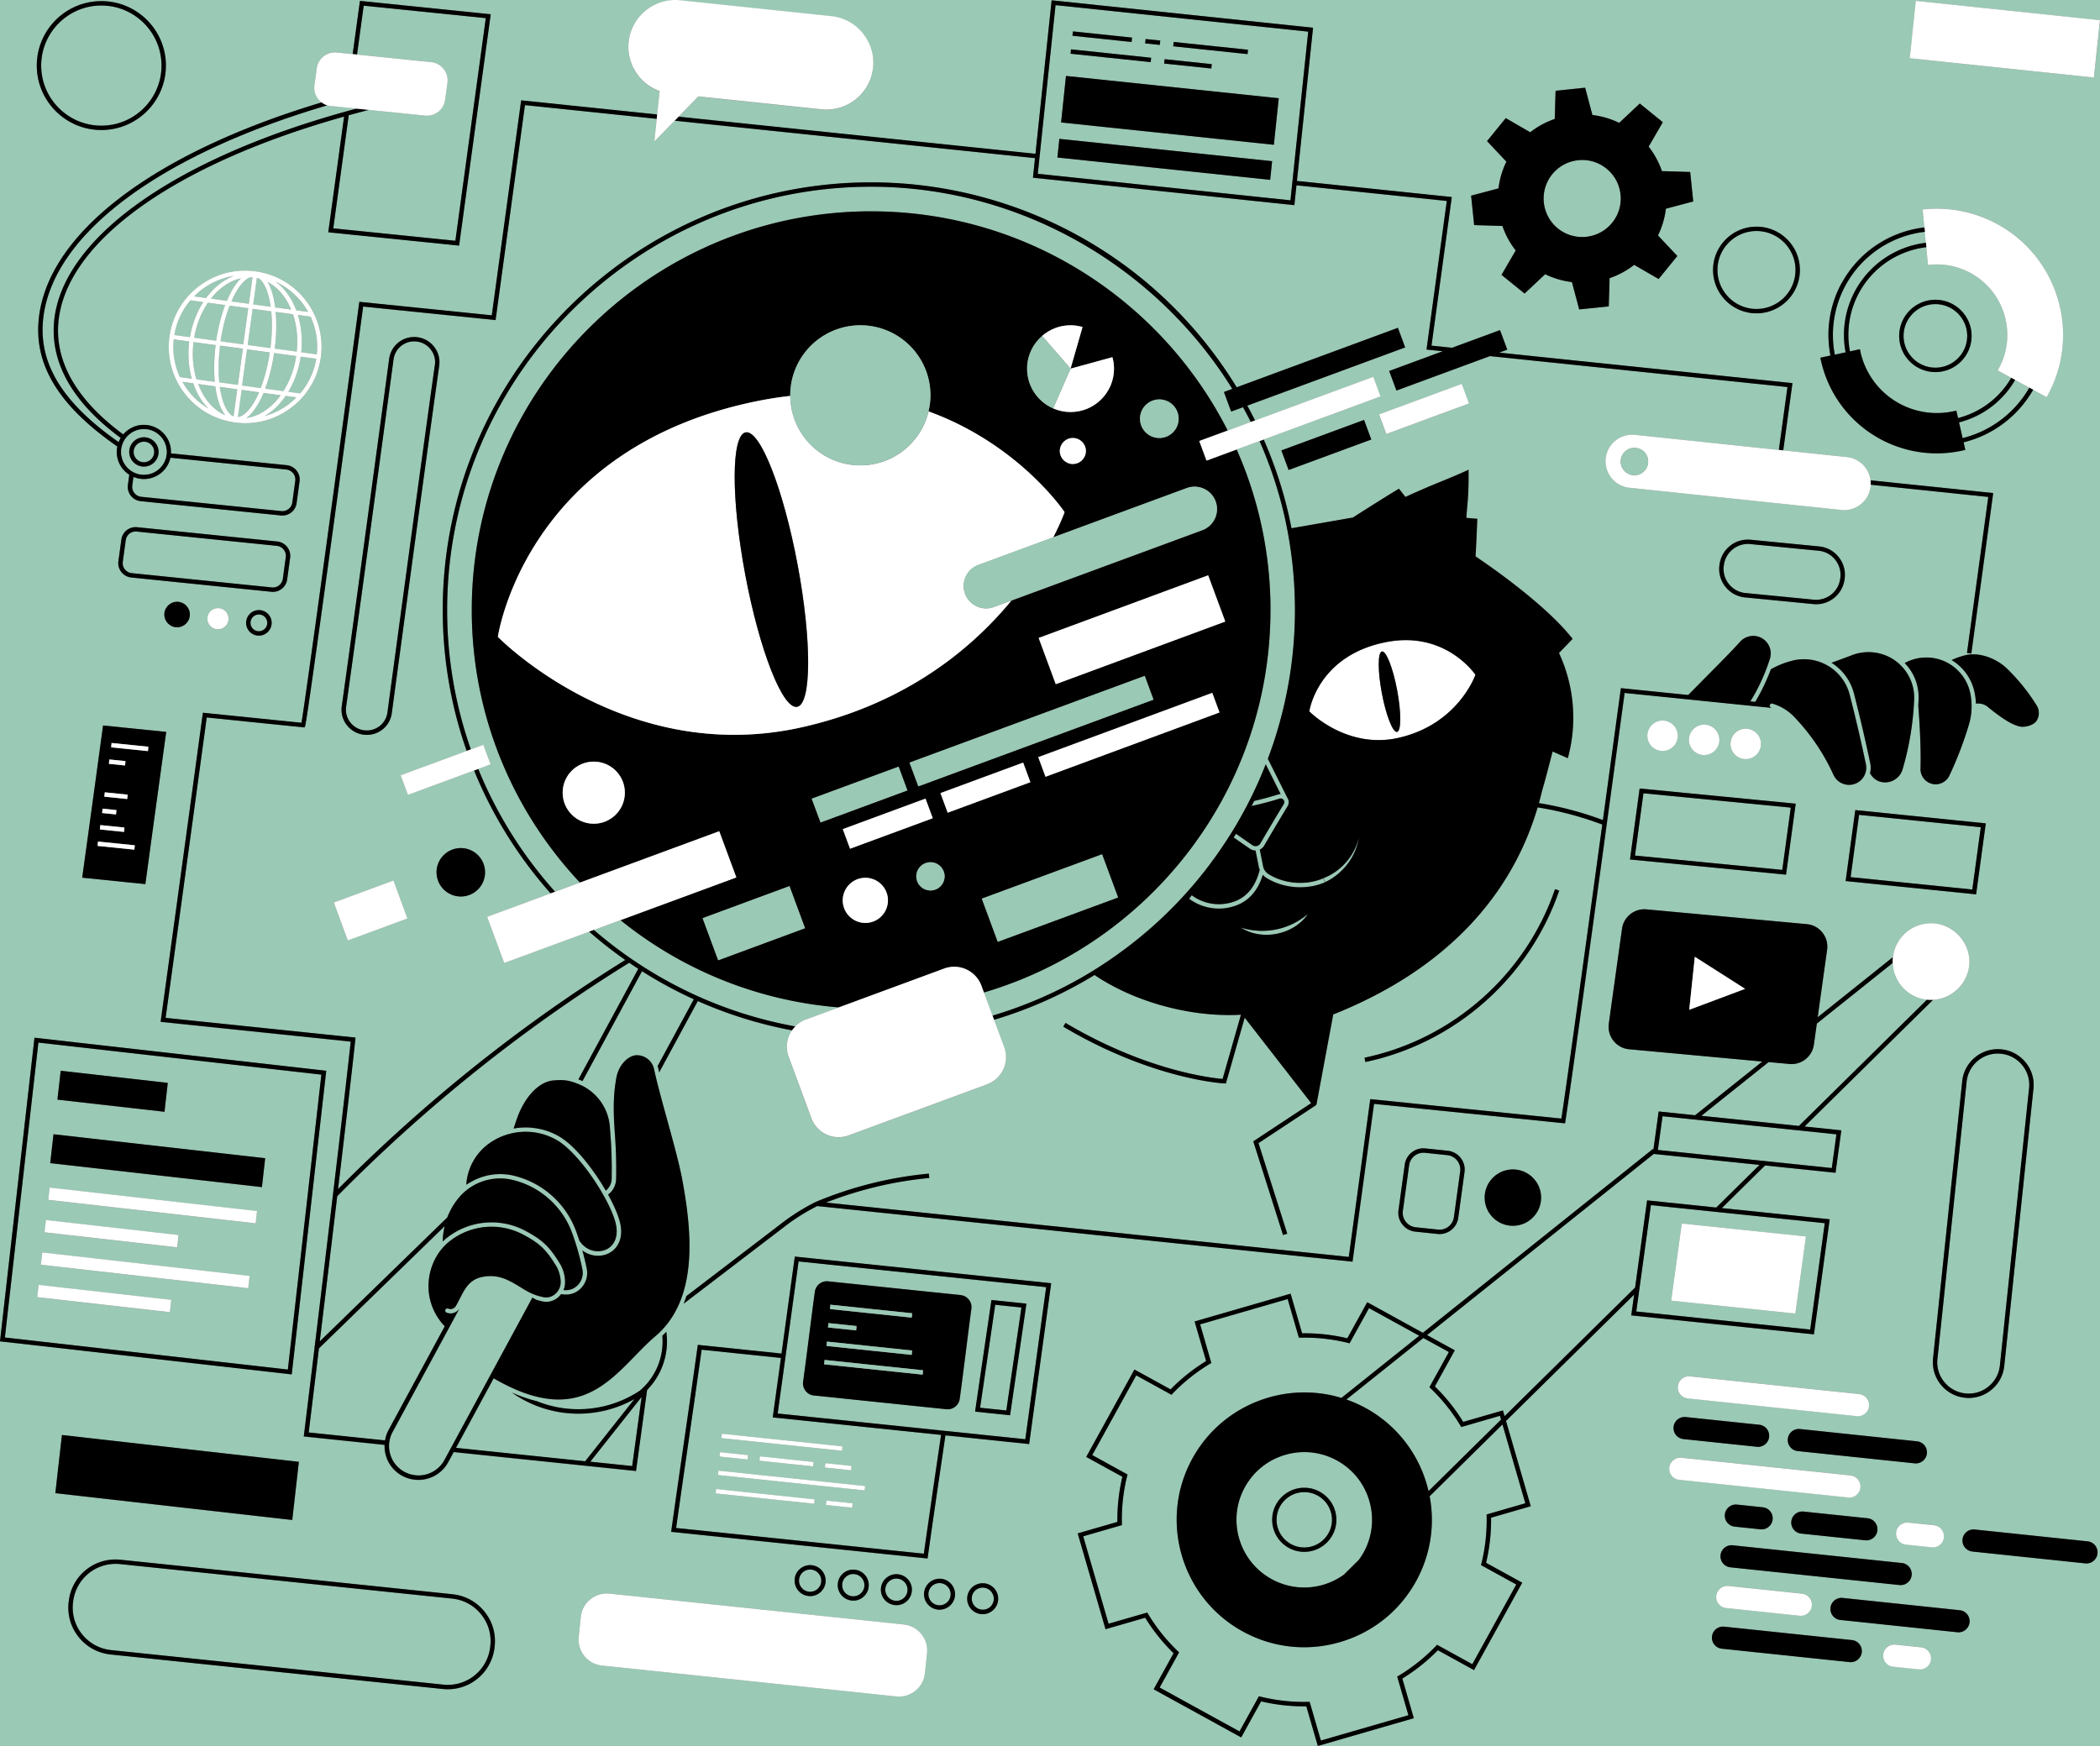 <svg width="564" height="469" fill="none" xmlns="http://www.w3.org/2000/svg"><rect width="100%" height="100%" fill="#808080" stroke="none"/><g clip-path="url(#a)"><path d="M71.86 75.74c.66 1.11 1.2 2.53 1.6 4.27.18.81.33 1.68.44 2.58l4.3.59c-.26-.62-.54-1.22-.85-1.8-1.42-2.58-3.31-4.49-5.49-5.64ZM72.31 80.28c-.6-2.66-1.55-4.55-2.69-5.42-.21-.06-.43-.09-.65-.13L68 81.8l4.68.64c-.1-.75-.23-1.48-.38-2.16h.01ZM418.39 61.36c4.43 3.59 10.97 2.92 14.57-1.51 1.75-2.14 2.55-4.84 2.26-7.59-.28-2.75-1.62-5.22-3.77-6.96a10.29 10.29 0 0 0-7.6-2.26c-2.75.28-5.23 1.62-6.97 3.77-3.6 4.43-2.92 10.95 1.51 14.55ZM27.22 33.75c8.91 0 16.16-7.24 16.16-16.14S36.13 1.48 27.22 1.48 11.06 8.71 11.06 17.61c0 8.9 7.25 16.14 16.16 16.14ZM72.62 93.52c.44-3.51.51-6.9.21-9.88l-4.99-.68-1.33 9.72 6.11.83v.01ZM56.64 80.25l4.3.59c.35-.84.72-1.64 1.12-2.37.85-1.58 1.76-2.8 2.69-3.69-3.03.66-5.86 2.62-8.1 5.47h-.01ZM54.57 81.15l-3.44-.47A19.24 19.24 0 0 0 46.8 90l4.19.57c.6-3.55 1.86-6.75 3.58-9.42ZM62.15 81l4.68.64.97-7.07c-.21-.02-.42-.04-.63-.04-1.34.52-2.77 2.07-4.07 4.5-.33.61-.64 1.28-.94 1.98l-.01-.01ZM62.84 74.11c-3.12.49-6.1 1.74-8.69 3.7-.73.56-1.4 1.17-2.04 1.81l3.21.44c2.07-2.82 4.68-4.9 7.52-5.95ZM50.81 91.74l-4.17-.57c-.37 3.51.21 6.99 1.67 10.13l3.18.43c-.87-3.1-1.12-6.52-.68-10v.01ZM66.67 82.8l-4.99-.68c-1.09 2.79-1.93 6.07-2.45 9.57l6.11.83 1.33-9.72ZM60.49 81.96l-4.63-.63c-1.78 2.61-3.09 5.82-3.7 9.4l5.92.81c.51-3.48 1.35-6.75 2.42-9.58h-.01ZM38.65 128.69c-1 0-1.95-.2-2.82-.57l-.31 2.29c-.1.73.1 1.45.55 2.03.46.58 1.11.94 1.85 1.02l37.63 3.84c1.45.15 2.75-.87 2.95-2.32l.79-5.8c.1-.73-.1-1.45-.56-2.03-.46-.58-1.11-.94-1.85-1.02l-31.12-3.17c-.71 3.27-3.64 5.73-7.12 5.73h.01ZM388.69 310.29l-5.96-.62c-.14-.01-.28-.02-.42-.02-1.94 0-3.59 1.41-3.86 3.37l-1.68 12.24c-.14 1.06.14 2.1.8 2.94.66.84 1.61 1.36 2.67 1.47l5.96.62c2.12.22 3.99-1.25 4.28-3.35l1.68-12.25c.14-1.05-.14-2.1-.8-2.93a3.876 3.876 0 0 0-2.67-1.47ZM341.22 163.86c0 48.55-32.53 89.66-76.97 102.74l2.3 6.21a112.97 112.97 0 0 0 24.38-10.48c.81-.47 1.6-.94 2.4-1.43l.35-.21s.05-.03.07-.05c1.37-.84 2.72-1.72 4.05-2.63.1-.07.2-.13.3-.2 1.27-.87 2.53-1.77 3.76-2.69l.58-.43c1.2-.91 2.39-1.83 3.56-2.79l.53-.44c1.2-.99 2.38-1.99 3.53-3.03l.01-.01c7.94-7.13 14.76-15.29 20.33-24.17.21-.33.42-.66.63-1 1.06-1.73 2.08-3.5 3.05-5.28.46-.84.9-1.69 1.34-2.54.89-1.75 1.74-3.51 2.53-5.3.72-1.6 1.39-3.23 2.03-4.86l4 8c-.21 0-.43.03-.64.1a83.09 83.09 0 0 1-6.46 1.75c-.23.45-.45.91-.69 1.36 2.53-.55 5.04-1.2 7.5-1.98.39-.12.82 0 1.07.33.25.32.28.77.07 1.12-2.12 3.49-4.24 7.05-6.29 10.58-.21.36-.56.61-.96.7-.4.09-.83 0-1.17-.23l-4.41-3.06c-.21.34-.42.67-.63 1l4.37 3.03c.44.31.97.47 1.5.47l.92 4.62c.05.2.13.38.2.57-1.1 4.4-3.37 7.26-6.78 8.49-3.87 1.4-8.16.78-11.47-1.67l-.7.95a13.4 13.4 0 0 0 7.98 2.64c1.54 0 3.1-.27 4.59-.81 3.51-1.27 5.92-4.06 7.22-8.26.28.31.58.59.93.81 2.69 1.67 5.91 2.53 9.11 2.53 2.3 0 4.59-.44 6.67-1.34l-.47-1.08c-4.63 2-10.4 1.56-14.69-1.11a3.275 3.275 0 0 1-1.44-1.97l-.92-4.62c.49-.23.9-.6 1.18-1.07 2.05-3.52 4.16-7.08 6.28-10.56.44-.73.4-1.66-.09-2.35l-5.21-10.42c.58-1.55 1.14-3.12 1.66-4.7 3.68-11.27 5.62-23.15 5.62-35.23 0-.97-.02-1.94-.04-2.91 0-.37-.03-.75-.04-1.12-.02-.58-.04-1.16-.07-1.75-.02-.48-.05-.95-.08-1.43-.03-.46-.06-.92-.1-1.39-.04-.55-.09-1.09-.13-1.64-.03-.36-.07-.72-.1-1.08-.06-.62-.12-1.25-.2-1.87-.02-.18-.05-.37-.07-.55-.3-2.5-.68-4.99-1.15-7.46l-.19-.99c-.19-.94-.38-1.87-.59-2.81-1.59-7.09-3.88-13.9-6.74-20.4l-6.2 2.29c5.84 13.2 9.09 27.78 9.09 43.12v-.01ZM79.57 95.65l-5.93-.81c-.53 3.57-1.37 6.82-2.42 9.58l4.9.67c1.74-2.71 2.93-5.94 3.45-9.43v-.01ZM172.32 375.24l-13.79 17.41 11.25 1.17 2.54-18.58ZM70.02 104.26c1.03-2.64 1.89-5.87 2.44-9.57l-6.11-.83-1.33 9.72 5 .68Z" fill="#9AC9B5"/><path d="M87.9 28.28C42.11 41.79 13.57 63.43 11.54 86.2c-1.04 11.71 5.44 22.15 20.32 32.55.15-.39.34-.76.56-1.12-12.72-9.34-18.89-20.01-17.9-31.17C16.54 63.81 47.57 42 95.77 29.17l-6.93-.71c-.32-.03-.63-.1-.94-.19v.01Z" fill="#9AC9B5"/><path d="M119.16 18.53a4.91 4.91 0 0 1 1.01 3.71l-.62 4.57a4.915 4.915 0 0 1-4.88 4.26c-.17 0-.34 0-.51-.03l-15.05-1.53c-1.84.47-3.65.95-5.45 1.45l-4.15 30.38 32.79 3.34 8.17-59.81-32.79-3.34-1.79 13.12 19.89 2.03c1.34.14 2.54.8 3.38 1.85ZM78.68 84.44l-4.65-.63c.28 3.01.2 6.38-.24 9.87l5.91.81c.36-3.53.02-6.98-1.02-10.04v-.01ZM219.47 426.91c.62-.5 1.01-1.21 1.09-2.01.08-.79-.15-1.57-.65-2.19-.5-.62-1.21-1.01-2.01-1.09-.11-.01-.21-.02-.32-.02-.68 0-1.34.23-1.87.66-.62.5-1.01 1.21-1.09 2.01a2.987 2.987 0 0 0 4.85 2.63v.01ZM242.63 429.35c.62-.5 1.01-1.21 1.09-2.01a2.987 2.987 0 0 0-2.66-3.28c-.11-.01-.21-.02-.31-.02-1.51 0-2.81 1.14-2.97 2.67a2.987 2.987 0 0 0 4.85 2.63v.01ZM75.96 155.48l.79-5.8c.1-.73-.1-1.45-.55-2.03-.46-.58-1.11-.94-1.85-1.02l-37.63-3.84c-1.46-.15-2.75.87-2.95 2.32l-.79 5.8c-.1.73.1 1.45.55 2.03.46.58 1.11.94 1.85 1.02l37.63 3.84c1.46.15 2.75-.87 2.95-2.32ZM121.44 429.44l-89.18-9.27c-.41-.04-.82-.06-1.22-.06-5.7 0-10.57 4.16-11.37 9.93l-.03.24c-.43 3.11.4 6.19 2.34 8.66 1.94 2.47 4.73 4.01 7.87 4.34l89.18 9.27c6.21.64 11.74-3.69 12.59-9.86l.03-.25c.43-3.11-.41-6.18-2.35-8.65a11.433 11.433 0 0 0-7.86-4.34v-.01ZM69.53 165.07c-1.24 0-2.25 1.01-2.25 2.25s1.01 2.25 2.25 2.25 2.25-1.01 2.25-2.25-1.01-2.25-2.25-2.25ZM51.87 102.98l-2.89-.39c.44.79.92 1.56 1.48 2.29 1.53 2.01 3.4 3.66 5.51 4.91a16.731 16.731 0 0 1-2.72-3.68c-.54-.99-1-2.04-1.37-3.13h-.01ZM228.86 428.78c.81.09 1.57-.15 2.19-.65.62-.5 1.01-1.21 1.09-2.01a2.987 2.987 0 0 0-2.66-3.28c-.11-.01-.21-.02-.32-.02-.68 0-1.34.23-1.87.66-.62.5-1.01 1.21-1.09 2.01-.08.79.15 1.57.65 2.19.5.62 1.21 1.01 2.01 1.09v.01ZM211.07 363.73l-.17 1.24c-.69 5.05-1.38 10.01-2.03 14.73l45.22 4.69 21.29 2.22c1.91-13.84 3.9-28.4 5.6-40.86l-66.49-6.91c-1.11 8.12-2.27 16.61-3.41 24.88l-.01.01Zm50.9 14.87c.1-.75.98-6.72 1.91-13.05 1.08-7.31 2.19-14.87 2.31-15.77l.08-.57 9.39.98-.08.6c-.1.77-1.06 7.24-2.06 14.09-1 6.81-2.04 13.86-2.16 14.73l-.08.57-9.39-.98.08-.6Zm-46.25-7.44c.45-3.28 1.02-7.77 1.6-12.26.55-4.31 1.1-8.62 1.55-11.89.24-1.76 1.81-3 3.59-2.82l35.53 3.69c.89.09 1.69.53 2.25 1.24.55.7.79 1.58.67 2.46-.41 3-.93 7.1-1.46 11.3-.58 4.59-1.18 9.31-1.67 12.86a3.273 3.273 0 0 1-3.24 2.83c-.12 0-.23 0-.35-.02l-35.53-3.69c-.89-.09-1.69-.53-2.25-1.24-.55-.7-.79-1.58-.67-2.47l-.02.01ZM252.65 425.28c-.11-.01-.21-.02-.31-.02-1.51 0-2.81 1.14-2.97 2.67a2.987 2.987 0 0 0 2.66 3.28c1.62.17 3.11-1.02 3.28-2.65a2.987 2.987 0 0 0-2.66-3.28Z" fill="#9AC9B5"/><path d="m274.32 351.23-7.04-.73c-.3 2.07-1.28 8.74-2.23 15.21-.8 5.44-1.56 10.63-1.83 12.44l7.04.73c.29-1.99 1.2-8.17 2.08-14.18.84-5.68 1.7-11.53 1.98-13.48v.01ZM264.23 426.49c-.11-.01-.21-.02-.32-.02-.68 0-1.34.23-1.87.66-.62.5-1.01 1.21-1.09 2.01a2.987 2.987 0 0 0 4.85 2.63c.62-.5 1.01-1.21 1.09-2.01.08-.79-.15-1.57-.65-2.19-.5-.62-1.21-1.01-2.01-1.09v.01ZM207.53 380.75v-.03l2.2-15.95-21.3-2.21c-1.02 7.41-2.41 17.03-3.76 26.33-1.16 8.01-2.26 15.59-3.09 21.56l66.51 6.91c1.13-8.16 4.08-28.15 4.63-31.92l-44.02-4.58-1.19-.12.02.01Zm-14.17 9.35 7.56.79-.12 1.17-7.56-.79.12-1.17Zm25.3 13.85-26.47-2.78.12-1.17 26.47 2.78-.12 1.17Zm10.21 1.07-7.03-.74.12-1.17 7.03.74-.12 1.17Zm3.36-4.65-39.39-4.13.12-1.17 39.39 4.13-.12 1.17Zm-28.25-7.97.12-1.17 14.41 1.51-.12 1.17-14.41-1.51Zm24.61 2.58-7.03-.74.12-1.17 7.03.74-.12 1.17Zm-2.43-5.26-32.4-3.4.12-1.17 32.4 3.4-.12 1.17ZM346.58 53.81l4.77-45.31-67.86-7.12-4.22 40.05-.55 5.26 67.86 7.12Zm-31.35-42.54 19.96 2.09-.12 1.17-19.96-2.09.12-1.17Zm-2.45 4.62 12.68 1.33-.12 1.17-12.68-1.33.12-1.17Zm-5.08-5.41 3.93.41-.12 1.17-3.93-.41.12-1.17Zm-19.55-2.05 15.89 1.67-.12 1.17-15.89-1.67.12-1.17Zm-.51 4.83 21.52 2.26-.12 1.17-21.52-2.26.12-1.17Zm-1.35 7.14 57.15 6-1.32 12.5-57.15-6 1.32-12.5Zm-1.78 16.91 57.15 6-.53 5.01-57.15-6 .53-5.01ZM59.08 92.86c-.47 3.71-.5 7.05-.22 9.88l5 .68 1.33-9.72-6.11-.83v-.01ZM75.37 106.18l-4.6-.63c-1.34 3.16-2.95 5.53-4.65 6.75 2.68-.38 5.3-1.79 7.57-4.12.6-.62 1.15-1.3 1.68-2.01v.01ZM64.87 104.75l-1 7.3c1.83-.24 3.94-2.65 5.69-6.66l-4.69-.64ZM62.7 111.88l1-7.3-4.69-.64c.61 4.33 2 7.21 3.7 7.94h-.01ZM53.2 103.16c.31.83.66 1.63 1.08 2.38 1.57 2.86 3.72 4.91 6.2 6-1.31-1.63-2.24-4.34-2.68-7.76l-4.6-.63v.01ZM77.4 105.26l3.18.43a19.24 19.24 0 0 0 4.33-9.32l-4.17-.57c-.51 3.47-1.67 6.69-3.34 9.45v.01ZM233.96 56.76c41.79 0 78.06 23.99 95.76 58.89l6.21-2.29c-.67-1.34-1.37-2.66-2.09-3.97l-3.18 1.17-1.95-5.26 2.25-.83c-20.36-32.82-56.91-54.31-97-54.31-62.79 0-113.87 51.01-113.87 113.7 0 13.12 2.24 25.72 6.36 37.45l3.36-1.24 1.95 5.26-3.32 1.22a113.974 113.974 0 0 0 20.64 32.99l6.7-2.47c-18.01-19.17-29.06-44.93-29.06-73.22 0-59.05 48.11-107.1 107.26-107.1l-.02.01ZM74.54 109.01a16.77 16.77 0 0 1-3.53 2.79c2.34-.65 4.56-1.73 6.55-3.24.73-.56 1.4-1.17 2.04-1.81l-2.89-.39c-.66.95-1.38 1.84-2.16 2.65h-.01ZM73.96 75.65c1.73 1.26 3.24 3 4.43 5.17.44.81.81 1.66 1.15 2.54l3.19.43c-.44-.79-.92-1.56-1.48-2.29a19.323 19.323 0 0 0-7.29-5.86v.01ZM80.88 94.64l4.19.57c.37-3.51-.21-6.99-1.67-10.13l-3.42-.47c.96 3.09 1.28 6.52.91 10.03h-.01ZM159.5 249.81c15.09 13.05 33.64 22.21 54.08 25.92.78-.79 1.73-1.43 2.84-1.84l8.9-3.28c-22.11-1.77-42.35-10.27-58.66-23.43l-7.15 2.64-.01-.01ZM51.97 91.9c-.44 3.5-.15 6.94.79 10.01l4.9.67c-.27-2.93-.21-6.29.24-9.87l-5.94-.81h.01ZM499.3 218.9l-2.28 16.73 32.69 3.33 2.28-16.73-32.69-3.33ZM536.81 99.01c5-9.16 1.6-20.67-7.58-25.66a18.896 18.896 0 0 0-10.84-2.22l-.59.06-.46-4.79c-7.64.92-14.36 5.44-18.06 12.21a23.657 23.657 0 0 0-2.46 15.78l2.67-.58.12.58a20.977 20.977 0 0 0 10.49 14.01c4.5 2.45 9.73 3.17 14.72 2.03l.57-.13.46 2a23.081 23.081 0 0 0 14.28-10.8l-3.62-1.97.28-.52h.02Zm-17.02.94c-5.36 0-9.73-4.36-9.73-9.72s4.37-9.72 9.73-9.72 9.73 4.36 9.73 9.72-4.37 9.72-9.73 9.72ZM527.85 374.3c2.24.23 4.44-.42 6.19-1.83a8.4 8.4 0 0 0 3.08-5.67l7.84-74.48c.24-2.24-.42-4.43-1.83-6.18a8.4 8.4 0 0 0-5.67-3.08c-2.23-.23-4.44.41-6.19 1.83a8.36 8.36 0 0 0-3.08 5.67l-7.84 74.48c-.49 4.62 2.88 8.77 7.51 9.26h-.01Z" fill="#9AC9B5"/><path d="M0 0v360.32l9.27-81.56 78.35 8.88-9.27 81.56L0 360.32V469h353.93l-3.09-10.64c-4.11.05-8.18-.4-12.14-1.34l-5.35 9.69-23.51-12.93 5.35-9.69a49.84 49.84 0 0 1-7.62-9.53l-10.66 3.08-7.47-25.74 10.66-3.08c-.05-4.09.4-8.17 1.34-12.12l-9.71-5.34 12.95-23.48 9.71 5.34c2.84-2.91 6.05-5.46 9.54-7.61l-3.09-10.64 25.78-7.46 3.09 10.64c4.1-.05 8.18.4 12.14 1.34l5.35-9.69 14.94 8.22 61.79-49.39.13.17 1.41-10.24 9.78 1.02 18.05-14.43-35.76-3.3a6.003 6.003 0 0 1-4.2-2.27 6.003 6.003 0 0 1-1.26-4.6c1.12-8.14 2.66-19.13 3.55-25.51.45-3.21 3.32-5.5 6.58-5.2l43.04 3.97c1.67.15 3.16.96 4.2 2.27a6.014 6.014 0 0 1 1.26 4.6l-2.53 18.14 20.2-16.14c.59-5.12 4.94-9.1 10.23-9.1 5.69 0 10.3 4.61 10.3 10.29 0 5.68-4.3 9.95-9.71 10.26l-34.55 34.07 9.88 1.03-1.56 11.4-18.92-1.97-11.61 11.45 28.96 3.01-.08.6c-1.23 9.03-2.69 19.66-4.07 29.74l-.08.57-49.06-5.1.08-.6c.22-1.62.45-3.29.69-4.97l-34.41 33.93 6.65 22.91-10.66 3.08c.05 4.09-.4 8.17-1.34 12.12l9.71 5.34-12.95 23.48-9.71-5.34a49.855 49.855 0 0 1-9.54 7.61l3.08 10.64-25.78 7.46H564V5.43l-1.62 15.41-49.45-5.19L514.55.24 564 5.43V0H0Zm471.74 60.88c6.43 0 11.66 5.22 11.66 11.64 0 6.42-5.23 11.64-11.66 11.64s-11.66-5.22-11.66-11.64c0-6.42 5.23-11.64 11.66-11.64ZM399.36 37.9l5.03-6.18 6.57 3.8a22.47 22.47 0 0 1 6.58-3.57l.23-7.58 7.94-.82 1.95 7.33c2.51.3 4.93 1.01 7.19 2.12l5.53-5.2 6.19 5.02-3.81 6.56a22.47 22.47 0 0 1 3.57 6.58l7.59.23.82 7.92-7.35 1.95a22.45 22.45 0 0 1-2.12 7.18l5.2 5.52-5.03 6.18-6.57-3.8a22.398 22.398 0 0 1-6.59 3.57l-.23 7.58-7.94.82-1.95-7.34a22.33 22.33 0 0 1-7.19-2.12l-5.53 5.2-6.19-5.02 3.81-6.56a22.345 22.345 0 0 1-3.57-6.58l-7.59-.23-.82-7.92 7.35-1.95c.3-2.51 1.02-4.92 2.12-7.18l-5.2-5.52.01.01ZM27.22.3c9.56 0 17.34 7.77 17.34 17.32s-7.78 17.32-17.34 17.32c-9.56 0-17.34-7.77-17.34-17.32S17.66.3 27.22.3ZM10.37 86.1c2.05-23.08 30.44-44.92 76.03-58.6-.34-.26-.67-.54-.94-.89a4.91 4.91 0 0 1-1.01-3.71l.62-4.57a4.914 4.914 0 0 1 5.39-4.24l4.26.43L96.67.23l35.14 3.58-.08.6-8.41 61.54-35.14-3.58 4.25-31.08C46.81 44.11 17.62 64.99 15.7 86.57c-.95 10.72 5.05 21.03 17.41 30.11a7.287 7.287 0 0 1 5.54-2.56c4.02 0 7.29 3.27 7.29 7.28 0 .13-.01.25-.02.38l31.09 3.17c1.06.11 2 .63 2.66 1.46.66.83.94 1.87.8 2.92l-.79 5.8a3.85 3.85 0 0 1-3.83 3.35c-.13 0-.27 0-.4-.02l-37.63-3.84c-1.06-.11-2-.63-2.66-1.46-.66-.83-.94-1.87-.79-2.92l.37-2.72c-2.02-1.3-3.37-3.56-3.37-6.13 0-.5.05-.99.15-1.47-15.48-10.74-22.23-21.58-21.14-33.84l-.01.02Zm75.81 9.86a20.348 20.348 0 0 1-7.91 13.54c-3.61 2.74-7.92 4.18-12.37 4.18-.93 0-1.87-.06-2.82-.19a20.395 20.395 0 0 1-13.56-7.9c-3.32-4.36-4.73-9.74-3.99-15.16.74-5.42 3.55-10.23 7.91-13.54 4.36-3.31 9.75-4.73 15.19-3.99 5.43.74 10.25 3.55 13.56 7.9 3.32 4.36 4.73 9.74 3.99 15.16Zm-13.29 63.01-37.63-3.84c-1.06-.11-2-.63-2.66-1.46-.66-.83-.94-1.87-.8-2.92l.79-5.8a3.872 3.872 0 0 1 4.24-3.33l37.63 3.84c1.06.11 2 .63 2.66 1.46.66.83.94 1.87.8 2.92l-.79 5.8a3.853 3.853 0 0 1-3.84 3.35c-.13 0-.27 0-.4-.02Zm.07 8.35c0 1.89-1.54 3.43-3.43 3.43-1.89 0-3.43-1.54-3.43-3.43 0-1.89 1.54-3.43 3.43-3.43 1.89 0 3.43 1.54 3.43 3.43Zm-11.57-1.12c0 1.57-1.27 2.84-2.84 2.84-1.57 0-2.84-1.27-2.84-2.84 0-1.57 1.27-2.84 2.84-2.84 1.57 0 2.84 1.27 2.84 2.84ZM51 165.08c0 1.89-1.54 3.43-3.43 3.43-1.89 0-3.43-1.54-3.43-3.43 0-1.89 1.54-3.43 3.43-3.43 1.89 0 3.43 1.54 3.43 3.43Zm-11.95 72.41-16.96-1.73.08-.61c2.09-15.01 5.41-39.46 5.44-39.71l.08-.57 16.96 1.73-.09.61c-2.09 15.01-5.41 39.46-5.44 39.71l-.08.57h.01ZM16.64 385.5l63.64 7.21-1.78 15.62-63.63-7.21 1.77-15.62Zm116.18 57.08-.03.24a12.62 12.62 0 0 1-12.53 10.95c-.45 0-.9-.02-1.35-.07l-89.18-9.27a12.61 12.61 0 0 1-8.67-4.78 12.515 12.515 0 0 1-2.58-9.55l.03-.25c.94-6.8 7.02-11.58 13.88-10.87l89.18 9.27c3.45.36 6.53 2.06 8.67 4.78a12.55 12.55 0 0 1 2.59 9.54l-.01.01Zm116.16 1.47-.57 5.44c-.4 3.82-3.86 6.61-7.68 6.21l-79.09-8.3c-3.82-.4-6.62-3.85-6.22-7.67l.57-5.44c.4-3.82 3.86-6.61 7.68-6.21l79.09 8.3c3.82.4 6.62 3.85 6.22 7.67Zm-35.54-19.89a4.158 4.158 0 0 1 4.58-3.7c1.11.12 2.1.66 2.8 1.52.7.86 1.02 1.95.91 3.05a4.14 4.14 0 0 1-1.52 2.8c-.75.61-1.66.93-2.61.93-.15 0-.29 0-.44-.02-2.28-.24-3.95-2.29-3.71-4.57l-.01-.01Zm11.58 1.22a4.158 4.158 0 0 1 4.58-3.7c2.28.24 3.95 2.29 3.71 4.57-.12 1.11-.66 2.1-1.52 2.8-.75.61-1.66.93-2.61.93-.15 0-.3 0-.44-.02-1.11-.12-2.1-.66-2.8-1.52-.7-.86-1.02-1.95-.91-3.05l-.01-.01Zm11.58 1.22c.24-2.28 2.3-3.94 4.58-3.7 2.28.24 3.95 2.29 3.71 4.57-.12 1.11-.66 2.1-1.52 2.8-.75.61-1.66.93-2.61.93-.15 0-.3 0-.44-.02-2.28-.24-3.95-2.29-3.71-4.57l-.01-.01Zm19.87 2.09a4.184 4.184 0 0 1-4.14 3.73c-.15 0-.29 0-.44-.02-2.28-.24-3.95-2.29-3.71-4.57.24-2.28 2.31-3.94 4.58-3.7 2.28.24 3.95 2.29 3.71 4.57v-.01Zm11.58 1.22c-.12 1.11-.66 2.1-1.52 2.8-.75.61-1.66.93-2.61.93-.15 0-.3 0-.44-.02-2.28-.24-3.95-2.29-3.71-4.57a4.158 4.158 0 0 1 4.58-3.7c1.11.12 2.1.66 2.8 1.52.7.86 1.02 1.95.91 3.05l-.01-.01Zm14.16-84.58c-1.74 12.77-3.8 27.79-5.76 42.03l-.08.57-22.48-2.34c-.54 3.69-3.64 24.72-4.72 32.52l-.08.56-68.86-7.16.08-.6c.84-6.06 1.97-13.89 3.17-22.17 1.38-9.54 2.81-19.41 3.83-26.89l.08-.57 22.48 2.34c1.17-8.48 2.36-17.18 3.49-25.48l.08-.57 68.84 7.16-.08.6h.01Zm111.1-30.46-1.68 12.25a5.065 5.065 0 0 1-5.03 4.39c-.18 0-.36 0-.54-.03l-5.96-.62a5.065 5.065 0 0 1-3.48-1.92 5.024 5.024 0 0 1-1.04-3.83l1.68-12.24a5.053 5.053 0 0 1 5.57-4.36l5.96.62c1.38.14 2.62.82 3.48 1.92a5.012 5.012 0 0 1 1.04 3.82Zm13 14.42c-4.18 0-7.58-3.4-7.58-7.57s3.4-7.57 7.58-7.57 7.58 3.4 7.58 7.57-3.4 7.57-7.58 7.57Zm30.05-143.14c-.98 7.21-10.94 80.59-14.77 107.33-.48 3.38-.87 6.03-1.14 7.73l-.09.55-51.3-5.23c-.45 3.34-2.86 21.1-5.7 41.82l-.08.57-143.75-14.94-.12.06a53.18 53.18 0 0 0-8.45 5.29l-27.33 20.89c.28-.68.54-1.37.77-2.07l25.84-19.75c2.7-2.06 5.61-3.88 8.65-5.41l.43-.21h.03c9.62-4.01 19.77-6.54 30.15-7.51l.11 1.17c-9.52.89-18.84 3.12-27.73 6.6l140.4 14.6c3.11-22.77 5.69-41.82 5.69-41.82l.08-.57 51.33 5.23c.26-1.69.61-4.13 1.05-7.16 2.23-15.56 6.53-46.91 9.93-71.82a89.102 89.102 0 0 0-17.36-4.62c-7.39 25.09-26.18 44.2-54.9 55.63l-4.48 24.06c-.03.16-.14.28-.27.36v.02l-15.32 10.12 7.72 24.33-1.13.36-7.99-25.17 15.55-10.26-17.86-22.96-5.05 17.68-.47-.02c-.19 0-19.27-1.04-43.2-15.24l.6-1.01c21.6 12.82 39.16 14.79 42.19 15.05l4.93-17.25c-1.04.06-2.09.09-3.15.09-12.32 0-26.08-3.93-36.17-10.76a114.681 114.681 0 0 1-27.05 12.05l2.73 7.38c1.49 4.03-.57 8.5-4.61 9.99l-37.16 13.71a7.786 7.786 0 0 1-10-4.6l-6.11-16.52c-.91-2.47-.49-5.1.9-7.11-8.83-1.65-17.3-4.31-25.3-7.86l-10.35 19.12-.03-.02c-.09-.37-.17-.75-.24-1.09-.04-.19-.11-.36-.17-.54l9.72-17.95c-4.83-2.2-9.47-4.72-13.91-7.54l-15.99 29.52c-.12-.06-.24-.12-.36-.17-.26-.11-.49-.2-.73-.29l16.08-29.7a79.16 79.16 0 0 1-2.43-1.63c-28.25 17.48-54.64 38.58-78.43 62.72-1.24 10.37-2.78 23.19-4.69 39l32.48-31.58 1.77-1.72c.77-2.01 1.87-3.89 3.29-5.52a14.448 14.448 0 0 1 14.15-4.58 22.59 22.59 0 0 1 16.07 14.23c.32.87.61 1.74.9 2.62.77 2.39 1.4 4.83 1.88 7.24.41 2.07-.62 4.17-2.51 5.11-.04.02-.09.04-.15.07-.02 0-.05.02-.07.03-.05.02-.1.04-.16.06-.03.01-.07.02-.11.04-.06.02-.12.04-.18.05-.05.01-.09.02-.14.04-.07.02-.15.03-.22.05-.05.01-.1.02-.16.03-.09.02-.2.03-.3.04-.05 0-.09.01-.13.01-.16.01-.32.02-.49.01h-.09c-.12 0-.25-.02-.38-.03.1-.23.18-.46.25-.69.54-1.98-.19-4.74-1.16-6.33-2.82-4.62-4.73-6.45-9.31-8.89-3.29-1.75-6.9-2.47-10.45-2.22-3.93.27-7.76 1.74-10.95 4.36-.27.22-.54.46-.81.73.02-1.39.21-2.77.53-4.12l-1.49 1.45-32.28 31.38c-.84 6.95-1.76 14.46-2.75 22.59l20.5 2.13c.16-.97.48-1.92.96-2.81l14.51-26.79.58-1.07-.24-.21c-6.1-6.77-4.77-15.74-.42-20.73.57-.66 1.11-1.2 1.66-1.64 3.33-2.74 7.42-4.15 11.54-4.15 2.92 0 5.85.71 8.55 2.14 4.4 2.34 6.14 4 8.86 8.46.83 1.37 1.46 3.82 1.03 5.4-.11.38-.28.76-.51 1.12-.72 1.12-2.15 2.18-4.03 1.79-.81-.17-1.48-.36-2.13-.59-1.11-.4-2.2-.96-3.66-1.87-3.7-2.32-6.43-3.78-10.58-2.96-3.44.67-4.7 3.17-6.03 5.81-.32.63-.66 1.29-1.03 1.94-.02.02-.04.04-.05.06-.4.71-1.28 1.01-2.03.69-.3-.12-.65.02-.77.32-.13.3.02.65.32.77.35.15.71.21 1.07.21.98 0 1.93-.52 2.44-1.41l-3.64 6.73-14.37 26.54a7.8 7.8 0 0 0-.62 6.02c.6 2.02 1.96 3.69 3.82 4.69a7.926 7.926 0 0 0 10.73-3.2l23.52-43.44.09-.17 1.04.56c.52.17 1.05.32 1.66.45.28.06.56.1.83.11h.24c.18 0 .37 0 .54-.02.12-.01.24-.05.35-.07.12-.02.25-.04.37-.07.11-.03.22-.08.32-.12.11-.04.23-.08.34-.13.08-.04.15-.08.23-.12.13-.07.26-.13.38-.2l.12-.09c.14-.1.29-.2.42-.31.02-.02.04-.03.05-.05.15-.13.29-.26.42-.4 0 0 0-.01.01-.02.14-.15.27-.3.39-.46h.02c1.88.35 3.22-.18 3.74-.43a5.897 5.897 0 0 0 3.14-6.4 67.27 67.27 0 0 0-1.18-4.91c2.17 1.66 4.89 1.79 6.9.86 2.43-1.12 4.51-4.1 3.02-9.09-.57-1.9-1.6-4.23-3.01-6.77a5.383 5.383 0 0 0 2.16-4.19c.09-4.15-.04-8.4-.38-12.65l-.04-.63c-.49-7.33-.07-10.69.45-13.76.62-3.72 3.37-6.21 5.54-6.21s4.15 1.57 4.61 3.73c.74 3.48 2.06 8.29 3.46 13.38 1.62 5.91 3.3 12.03 4.08 16.14 2.72 14.5 4.37 32.41-7.17 42.22-1.84 1.57-3.58 3.36-5.43 5.25-8.6 8.85-17.49 17.99-38.02 6.07l-.56 1.04-9.55 17.64 34.69 3.61 13.22-16.7a31.02 31.02 0 0 1-15.07 3.91c-6.26 0-12.48-1.91-17.83-5.66 2.36 1.05 4.57 1.79 6.63 2.28a29.846 29.846 0 0 0 27.74-2.8c4.29-3.64 6.53-9.19 6.04-14.74.37-.35.72-.71 1.06-1.08.81 5.59-1.03 11.27-4.88 15.34l-.29.37-2.96 21.69-48.96-5.09-1.48 2.72a9.088 9.088 0 0 1-8.01 4.76 9.2 9.2 0 0 1-4.32-1.09 8.995 8.995 0 0 1-4.39-5.39c-.29-.96-.4-1.95-.37-2.93l-21.7-2.26.07-.6c1.03-8.44 1.98-16.22 2.85-23.4l-.09-.09.11-.11c7.51-61.88 9.34-78.76 9.66-81.87l-51.05-5.31.08-.6c2.7-19.54 5.92-43.09 8.21-59.9 1.77-12.99 2.98-21.96 2.98-21.96l.08-.57 26.48 2.7c1.03-5.78 10.47-75.42 15.46-112.51l.08-.57 35.57 3.63L139.96 27l36.53 3.8.66-6.3c-5.45-1.93-8.93-7.4-8.32-13.17.73-6.9 6.95-11.92 13.85-11.2l40.57 4.26c3.34.35 6.34 1.99 8.47 4.6 2.12 2.62 3.1 5.9 2.75 9.23-.73 6.9-6.94 11.93-13.85 11.2l-33.06-3.47-5.33 5.45 95.86 9.97L282.44.08l70.21 7.37-4.33 41.16 41.59 4.32-5.45 39.92 5.52.57 12.88-4.75 1.95 5.26-2.17.8 78.76 8.19-2.47 18.06 17.1 1.79c3.38.36 5.96 3.01 6.35 6.25l32.95 3.43-.08.6s-2.63 19.41-5.66 41.53c-.04.33-.09.65-.13.98l-1.17-.16c.03-.23.06-.47.1-.7 2.74-19.94 5.15-37.75 5.62-41.2l-31.58-3.28c0 .14 0 .27-.02.41-.41 3.92-3.93 6.77-7.86 6.36l-56.92-5.97a7.15 7.15 0 0 1-6.37-7.85c.41-3.92 3.93-6.77 7.86-6.36l38.64 4.06 2.31-16.89-79.93-8.31-25.09 9.25-1.95-5.26 14.38-5.3-4.35-.45 5.45-39.92-40.38-4.2-.49 4.67-.07.66-70.21-7.37.55-5.26-96.79-10.06-5.45 5.57.64-6.07-35.39-3.68-7.89 57.74-35.57-3.63c-4.58 34.06-15.08 111.81-15.59 112.72l-.19.34-26.23-2.68c-.29 2.16-1.4 10.31-2.91 21.39-2.27 16.64-5.44 39.88-8.13 59.3l51 5.3-.06.58c0 .1-.71 7.19-4.63 40.13 23.46-23.64 49.41-44.34 77.15-61.55a117.24 117.24 0 0 1-9.7-7.61l-22.82 8.42-4.59-12.41 17.05-6.29c-8.61-9.69-15.6-20.84-20.56-33.02l-17.78 6.56-1.95-5.26 17.74-6.54c-4.16-11.86-6.43-24.6-6.43-37.86C118.9 100.54 170.51 49 233.95 49c26.29 0 51.99 9.08 72.37 25.57 10.27 8.31 18.99 18.33 25.81 29.48l43.3-15.97 1.95 5.26-42.4 15.64c.72 1.31 1.41 2.64 2.08 3.98l31.76-11.71 1.95 5.26-31.33 11.55c2.89 6.61 5.18 13.48 6.77 20.55.24 1.09.47 2.18.68 3.27l16.5-2.88c.87-.56 7.22-4.64 11.91-7.47l.45-.27 1.74 2.21c4.58-2.1 7.52-3.3 10.12-4.36 2.07-.84 3.85-1.57 6-2.57l.83-.38v.91c.05 4.58-.15 6.76-.34 8.86-.09 1-.18 1.96-.24 3.16l2.93.25-.02.56c-.17 4.33-.38 8.38-.44 9.55 2.32 1.54 18.14 12.25 25.74 21.75l.32.4-3.66 3.79c4 8.61 4.9 18.38 2.55 27.58l-.17.67-4.09-1.79-.44 1.69c-.77 2.98-1.55 5.98-2.42 8.96-.26 1.08-.54 2.15-.83 3.21 5.86.95 11.64 2.48 17.2 4.56 2.64-19.34 4.7-34.52 4.75-34.87l.08-.57 16.59 1.69 1.5.15c1.64-1.68 3.33-3.38 4.97-5.04 3.56-3.6 6.93-7 8.96-9.27a4.724 4.724 0 0 1 5.85-.95c1.92 1.09 2.83 3.42 2.15 5.52-.24.75-.5 1.5-.77 2.24a55.38 55.38 0 0 1-2.12 4.95c-.37.76-.76 1.5-1.17 2.24-.14.26-.3.51-.44.76-.24.42-.49.85-.74 1.26l1.31.13c.75-1.26 1.46-2.56 2.1-3.88.77-1.58 1.48-3.21 2.09-4.86 1.84-1.05 3.81-1.83 5.86-2.34 2.94-.72 6.05-.37 8.75 1 3.25 1.65 5.64 4.61 6.55 8.14 1.58 6.17 3.05 12.46 4.36 18.69.08.38.11.77.09 1.16-.02.39-.08.77-.2 1.14a4.596 4.596 0 0 1-2.97 3.02c-2.24.73-4.66-.33-5.63-2.47a55.968 55.968 0 0 0-10.69-15.71c-1.52-1.58-3.49-2.75-5.67-3.41a.584.584 0 1 0-.33 1.12c.01 0 .03.01.04.01l-23.46-2.39-15.93-1.62-.05.04Zm-69.91 97.99c23.74-5 43.35-22.35 51.17-45.28l1.12.38c-7.96 23.32-27.9 40.97-52.05 46.05l-.24-1.15Zm-234.87 22.88c1.7-1.17 3.59-2.01 5.62-2.5 4.17-1 8.51-.4 12.22 1.7 1.07.61 2.2 1.48 3.33 2.54 3.39 3.17 6.86 8 9.23 12.19 1.51 2.67 2.61 5.1 3.19 7.04.32 1.07.45 2.02.44 2.87-.03 2.55-1.34 4.13-2.83 4.81-.27.12-.55.23-.85.3-.13.03-.28.05-.42.07-.17.03-.33.07-.5.08-.15.01-.31 0-.46 0-.17 0-.33.01-.5 0-.15-.01-.3-.05-.44-.08-.18-.03-.35-.05-.53-.1-.14-.04-.27-.1-.41-.15-.18-.07-.37-.12-.55-.21-.13-.06-.25-.15-.37-.22-.18-.11-.37-.2-.55-.33-.12-.09-.23-.2-.34-.3-.17-.15-.35-.28-.51-.45-.11-.12-.21-.27-.32-.4-.15-.18-.29-.34-.43-.55-.28-.86-.57-1.71-.88-2.56a23.774 23.774 0 0 0-16.91-14.97c-.57-.13-1.14-.23-1.72-.3-.2-.02-.39-.02-.59-.04-.38-.03-.76-.06-1.14-.06-.24 0-.47.02-.7.03-.34.01-.68.03-1.02.06-.25.03-.49.07-.74.11-.32.05-.64.1-.96.17-.25.05-.5.12-.74.19-.31.08-.61.17-.92.28-.25.08-.49.17-.73.27-.3.12-.59.24-.88.38-.23.11-.46.22-.69.34-.29.15-.57.32-.85.49-.22.13-.43.26-.64.41-.09.06-.18.11-.26.17.27-4.52 2.6-8.67 6.36-11.26l-.01-.02Zm31.12 12.82c-3.04-5.25-8.06-12.03-12.7-14.65a17.975 17.975 0 0 0-12.06-2.03c.34-1.05.87-2.68 1.14-3.36 2.16-5.57 5.82-9.23 9.55-9.56 2.9-.25 4.34-.03 6.98 1.09 4.56 1.93 7.68 6.19 8.15 11.11l.03.42.05.64c.38 4.42.53 8.85.43 13.16 0 .29-.05.57-.11.85 0 .03-.01.06-.02.1-.07.26-.16.51-.27.75l-.06.12c-.12.23-.26.45-.42.66-.03.04-.06.07-.09.11-.17.2-.36.4-.56.57 0 0-.02.01-.03.02h-.01Zm-39.3 31.57v-.01.01ZM461.78 151.8l.03-.19a7.66 7.66 0 0 1 8.38-6.61l18.33 1.79c2.1.2 3.98 1.23 5.29 2.88a7.61 7.61 0 0 1 1.59 5.81l-.03.19a7.664 7.664 0 0 1-8.38 6.61l-18.33-1.79c-2.1-.2-3.98-1.23-5.29-2.88a7.61 7.61 0 0 1-1.59-5.81Zm53.4 37.73c.03-.51.06-1.03.08-1.54.16-3.79-1.16-7.26-3.73-9.86 3.19-1.77 7.04-1.99 10.44-.58.21.09.42.18.62.28 3.3 1.59 5.74 4.68 6.52 8.25a17.188 17.188 0 0 1-.32 8.53 96.6 96.6 0 0 1-5.27 13.76 4.085 4.085 0 0 1-4.63 2.21 4.097 4.097 0 0 1-3.12-4.07c.13-4.35-.07-9.92-.6-16.98h.01Zm8.95-12.22a20.1 20.1 0 0 1 3.79-1.32c3.51-.82 8.09.7 11.14 3.67 3.03 2.95 5.69 6.26 7.92 9.85.78 1.26.77 2.88-.04 4.12-.8 1.23-3.25 1.87-4.62 1.5-1.08-.29-3.08-.82-8.57-5.31-.68-.56-1.55-.84-2.52-.84-.18 0-.37.01-.56.03a18.08 18.08 0 0 0-.41-3.2c-.77-3.54-3.03-6.65-6.13-8.51v.01Zm-27.06-1.18c3.84-1.61 8.34-1.13 11.75 1.24.43.3.84.62 1.22.97 2.72 2.45 4.19 5.95 4.03 9.6-.02.51-.05 1.01-.08 1.52a78.014 78.014 0 0 1-3.03 17.22c-.56 1.91-2.28 3.31-4.27 3.48-1.91.16-3.56-.76-4.48-2.46.23-.87.25-1.78.07-2.65-1.31-6.25-2.78-12.55-4.37-18.74-.88-3.43-3.05-6.38-6.03-8.26l5.19-1.92Zm-102.56-67.7-22.21 8.19-1.95-5.26 22.21-8.19 1.95 5.26Zm-289.28 83.1a6.748 6.748 0 0 1-7.41 5.83 6.728 6.728 0 0 1-4.65-2.56 6.692 6.692 0 0 1-1.38-5.12c3.55-25.21 10.64-77.78 12.73-93.29.49-3.64 3.74-6.2 7.41-5.83 1.85.19 3.51 1.1 4.65 2.56a6.692 6.692 0 0 1 1.38 5.12c-3.55 25.22-10.64 77.78-12.73 93.29Zm.41 45.01 3.77 10.19-16.02 5.91-3.77-10.19 16.02-5.91Zm11.6-2.22c0-3.59 2.92-6.51 6.52-6.51 3.6 0 6.52 2.91 6.52 6.51 0 3.6-2.92 6.51-6.52 6.51-3.6 0-6.52-2.91-6.52-6.51Zm251.05-116.24-22.21 8.19-1.95-5.26 22.21-8.19 1.95 5.26Zm93.47 80.66c0 2.25-1.83 4.08-4.09 4.08s-4.08-1.83-4.08-4.08a4.084 4.084 0 0 1 8.17 0Zm7.08-2.98c2.25 0 4.09 1.83 4.09 4.08s-1.83 4.08-4.09 4.08-4.08-1.83-4.08-4.08 1.83-4.08 4.08-4.08Zm-18.25 1.89a4.084 4.084 0 0 1-8.17 0c0-2.25 1.83-4.08 4.09-4.08s4.08 1.83 4.08 4.08Zm29.08 37.31-41.91-4.08 2.59-19.07 41.92 4.08-2.6 19.07Zm16 1.71 2.59-19.07 35.04 3.57-2.6 19.07-35.04-3.57h.01Zm23.48 128.24 7.84-74.48a9.581 9.581 0 0 1 3.51-6.46c2-1.61 4.5-2.36 7.06-2.09 2.56.27 4.85 1.51 6.47 3.51a9.513 9.513 0 0 1 2.09 7.05l-7.84 74.48a9.581 9.581 0 0 1-3.51 6.46 9.54 9.54 0 0 1-6.03 2.14c-.34 0-.68-.02-1.02-.05-5.27-.55-9.11-5.29-8.56-10.55l-.01-.01Zm-54.42 56.1a2.968 2.968 0 0 1-2.65-3.27 2.98 2.98 0 0 1 3.28-2.65l45.4 4.76c1.64.17 2.83 1.64 2.65 3.27a2.98 2.98 0 0 1-3.28 2.65l-45.4-4.76Zm21.86 10.35a2.98 2.98 0 0 1-3.28 2.65l-19.73-2.07a2.968 2.968 0 0 1-2.65-3.27 2.98 2.98 0 0 1 3.28-2.65l19.73 2.07c1.64.17 2.83 1.64 2.65 3.27Zm-23.36-24.56a2.98 2.98 0 0 1 3.28-2.65l6.9.72c1.64.17 2.83 1.64 2.65 3.27a2.98 2.98 0 0 1-3.28 2.65l-6.9-.72a2.968 2.968 0 0 1-2.65-3.27Zm17.85 1.87a2.98 2.98 0 0 1 3.28-2.65l17.19 1.8c1.64.17 2.83 1.64 2.65 3.27a2.98 2.98 0 0 1-3.28 2.65l-17.19-1.8a2.968 2.968 0 0 1-2.65-3.27Zm30.79 6.23a2.968 2.968 0 0 1-2.65-3.27 2.98 2.98 0 0 1 3.28-2.65l6.9.72c1.64.17 2.83 1.64 2.65 3.27a2.98 2.98 0 0 1-3.28 2.65l-6.9-.72Zm5.62-24.48a2.98 2.98 0 0 1-3.28 2.65l-31.42-3.3a2.968 2.968 0 0 1-2.65-3.27 2.98 2.98 0 0 1 3.28-2.65l31.42 3.3c1.64.17 2.83 1.64 2.65 3.27Zm-66.88-18.07a2.98 2.98 0 0 1 3.28-2.65l45.4 4.76c1.64.17 2.83 1.64 2.65 3.27a2.992 2.992 0 0 1-3.28 2.65l-45.4-4.76a2.968 2.968 0 0 1-2.65-3.27Zm-1.15 10.93a2.98 2.98 0 0 1 3.28-2.65l19.73 2.07c1.64.17 2.83 1.64 2.65 3.27a2.992 2.992 0 0 1-3.28 2.65l-19.73-2.07a2.968 2.968 0 0 1-2.65-3.27Zm-1.15 10.93a2.98 2.98 0 0 1 3.28-2.65l45.4 4.76c1.64.17 2.83 1.64 2.65 3.27a2.98 2.98 0 0 1-3.28 2.65l-45.4-4.76a2.968 2.968 0 0 1-2.65-3.27Zm51.7 49.6a2.98 2.98 0 0 1-3.28 2.65l-34.3-3.6a2.968 2.968 0 0 1-2.65-3.27 2.98 2.98 0 0 1 3.28-2.65l34.3 3.6c1.64.17 2.83 1.64 2.65 3.27Zm18.59 1.95a2.98 2.98 0 0 1-3.28 2.65l-6.9-.72a2.968 2.968 0 0 1-2.65-3.27 2.98 2.98 0 0 1 3.28-2.65l6.9.72c1.64.17 2.83 1.64 2.65 3.27Zm10.36-9.97a2.98 2.98 0 0 1-3.28 2.65l-31.42-3.3a2.968 2.968 0 0 1-2.65-3.27 2.98 2.98 0 0 1 3.28-2.65l31.42 3.3c1.64.17 2.83 1.64 2.65 3.27Zm34.36-18.5a2.98 2.98 0 0 1-3.28 2.65l-30.32-3.18a2.968 2.968 0 0 1-2.65-3.27 2.98 2.98 0 0 1 3.28-2.65l30.32 3.18c1.64.17 2.83 1.64 2.65 3.27ZM516.36 56.24l.59-.06c6.75-.64 13.47.73 19.44 3.98 16.43 8.94 22.52 29.56 13.57 45.97l-.28.52-3.65-1.99a29.884 29.884 0 0 1-9.12 9.86 29.781 29.781 0 0 1-9.56 4.26l.46 2.03-.58.13c-2.34.53-4.72.8-7.08.8-5.29 0-10.52-1.32-15.24-3.88A31.83 31.83 0 0 1 489 96.63l-.12-.58 2.71-.59a29.042 29.042 0 0 1 3-19.45c4.54-8.32 12.82-13.87 22.22-14.96l-.46-4.82.01.01Z" fill="#9AC9B5"/><path d="m478.67 233.68 2.28-16.73-39.57-3.85-2.27 16.73 39.56 3.85ZM471.74 82.99c5.78 0 10.48-4.69 10.48-10.47s-4.7-10.47-10.48-10.47-10.48 4.69-10.48 10.47 4.7 10.47 10.48 10.47ZM526.13 113.45l.83 3.63.14.6c3.28-.82 6.35-2.19 9.15-4.09 3.59-2.43 6.6-5.69 8.76-9.45l-3.64-1.98-.17-.09a24.276 24.276 0 0 1-15.06 11.39l-.01-.01ZM519.79 81.69c-4.71 0-8.55 3.83-8.55 8.54 0 4.71 3.84 8.54 8.55 8.54 4.71 0 8.55-3.83 8.55-8.54 0-4.71-3.84-8.54-8.55-8.54ZM111.81 91.74c-.2-.02-.39-.03-.59-.03-2.78 0-5.16 2.03-5.54 4.85-2.09 15.51-9.19 68.08-12.74 93.29-.21 1.52.19 3.02 1.14 4.23a5.571 5.571 0 0 0 3.84 2.12c3.04.31 5.72-1.81 6.12-4.82 2.09-15.51 9.19-68.07 12.73-93.29.21-1.52-.19-3.02-1.14-4.23a5.571 5.571 0 0 0-3.84-2.12h.02ZM495.65 76.62a27.781 27.781 0 0 0-2.89 18.64l2.9-.62a24.9 24.9 0 0 1 2.6-16.6 24.955 24.955 0 0 1 18.98-12.83l-.28-2.94a27.914 27.914 0 0 0-21.3 14.36l-.01-.01ZM468.79 159.31l18.33 1.79a6.51 6.51 0 0 0 7.1-5.6l.03-.19a6.46 6.46 0 0 0-1.35-4.92 6.456 6.456 0 0 0-4.48-2.44l-18.33-1.79a6.516 6.516 0 0 0-7.1 5.6l-.02.19c-.24 1.78.24 3.53 1.35 4.93s2.7 2.27 4.48 2.44l-.01-.01ZM385.38 372.42a49.84 49.84 0 0 1 7.62 9.53l10.66-3.08.45 1.54 35.05-34.56c1.03-7.46 2.12-15.38 3.14-22.84l.08-.57 18.57 1.93 11.61-11.45-28.39-2.95-60.87 48.65 7.45 4.1-5.35 9.69-.02.01ZM359.07 392.33c-2.73-1.5-5.73-2.26-8.76-2.26-1.7 0-3.41.24-5.09.73a18.099 18.099 0 0 0-10.88 8.69c-4.84 8.78-1.63 19.86 7.16 24.69 4.26 2.34 9.18 2.89 13.85 1.54 2.03-.59 3.89-1.52 5.56-2.71l3.99-3.94c.48-.65.93-1.32 1.33-2.04 2.35-4.25 2.89-9.16 1.54-13.83-1.35-4.66-4.44-8.52-8.7-10.87Zm-8.78 24.53c-4.76 0-8.62-3.86-8.62-8.61s3.87-8.61 8.62-8.61c4.75 0 8.62 3.86 8.62 8.61s-3.87 8.61-8.62 8.61Z" fill="#9AC9B5"/><path d="m439.45 352.3 46.71 4.86c1.33-9.68 2.72-19.84 3.91-28.57l-46.7-4.85c-1.29 9.44-2.68 19.58-3.93 28.57l.01-.01Zm12.22-23.62 33.34 3.47c-.86 6.29-1.87 13.7-2.84 20.71l-33.35-3.47c.9-6.48 1.91-13.87 2.85-20.71ZM493.21 304.71l-46.7-4.86-1.25 9.06 46.71 4.85 1.24-9.05ZM366.83 378.28c8.87 4.88 14.72 13.13 16.84 22.29l19.48-19.21-.3-1.02-10.39 3.01-.23-.39a48.587 48.587 0 0 0-7.99-9.99l-.33-.31 5.22-9.45-6.84-3.76-20.68 16.53c1.77.62 3.52 1.39 5.22 2.32v-.02ZM350.29 400.82c-4.1 0-7.44 3.33-7.44 7.43s3.34 7.43 7.44 7.43c4.1 0 7.44-3.33 7.44-7.43s-3.34-7.43-7.44-7.43ZM508.34 258.67l-20.38 16.29-.79 5.65a6.063 6.063 0 0 1-6.01 5.23c-.19 0-.38 0-.57-.03l-5.58-.51-18.07 14.44 26.2 2.72 34.42-33.94c-5.07-.52-9.04-4.71-9.22-9.87v.02ZM10.31 280.07l-9 79.22 76 8.61 9-79.22-76-8.61Zm6 7.59 28.76 3.26-.88 7.76-28.76-3.26.88-7.76Zm-3.96 40.1 35.63 4.04-.37 3.3-35.62-4.04.37-3.3h-.01Zm33.27 24.75L10 348.47l.37-3.3L46 349.21l-.37 3.3h-.01Zm21.04-6.44-55.68-6.31.37-3.3 55.68 6.31-.37 3.3Zm1.98-17.42-55.68-6.31.37-3.3 55.68 6.31-.37 3.3Zm1.7-9.73-56.85-6.44.88-7.76 56.85 6.44-.88 7.76Z" fill="#9AC9B5"/><path d="m375.25 450.36.39-.23a48.6 48.6 0 0 0 10-7.98l.31-.33 9.47 5.21 11.81-21.41-9.47-5.21.11-.44c1.02-4.14 1.5-8.41 1.41-12.71v-.45l10.38-3.01-6.14-21.17-19.56 19.29c1.43 7.54.34 15.6-3.65 22.83-4.42 8.01-11.69 13.82-20.49 16.36-3.16.91-6.38 1.37-9.58 1.37-5.71 0-11.35-1.44-16.49-4.26-16.55-9.11-22.6-29.96-13.48-46.49 7.95-14.41 24.84-20.84 40-16.23l20.89-16.7-13.48-7.42-5.22 9.45-.44-.11c-4.14-1.02-8.42-1.5-12.73-1.41h-.45l-3.01-10.37-23.51 6.8 3.01 10.38-.39.23a48.6 48.6 0 0 0-10 7.98l-.31.33-9.47-5.21-11.81 21.41 9.47 5.21-.11.44c-1.02 4.14-1.5 8.41-1.41 12.71v.45l-10.38 3.01 6.81 23.48 10.39-3 .23.39c2.22 3.68 4.91 7.04 7.99 9.99l.33.31-5.22 9.45 21.44 11.79 5.22-9.45.44.11a48.56 48.56 0 0 0 12.73 1.4h.45l3.01 10.37 23.51-6.8-3.01-10.38.01.02Z" fill="#9AC9B5"/><path d="m44.64 196.61-16.96-1.73-.08.57c-.03.25-3.35 24.7-5.44 39.71l-.08.61 16.96 1.73.08-.57c.03-.25 3.35-24.7 5.44-39.71l.09-.61h-.01ZM29.36 204l4.34.44-.12 1.17-4.34-.44.12-1.17Zm-1.21 8.83 6.14.63-.12 1.17-6.14-.63.12-1.17Zm-.61 4.41 3.73.38-.12 1.17-3.73-.38.12-1.17Zm-.61 4.41 6.48.66-.12 1.17-6.48-.66.12-1.17Zm9.15 6.59-9.88-1.01.12-1.17 9.88 1.01-.12 1.17Zm3.64-26.48-9.88-1.01.12-1.17 9.88 1.01-.12 1.17Z" fill="#000"/><path d="M68.62 72.89c-5.43-.74-10.82.68-15.19 3.99a20.348 20.348 0 0 0-7.91 13.54 20.34 20.34 0 0 0 3.99 15.16c3.32 4.36 8.13 7.16 13.56 7.9.94.13 1.88.19 2.82.19 4.45 0 8.76-1.44 12.37-4.18 4.36-3.31 7.17-8.12 7.91-13.54a20.34 20.34 0 0 0-3.99-15.16c-3.32-4.36-8.13-7.16-13.56-7.9Zm-10.95 29.68-4.9-.67c-.95-3.08-1.23-6.51-.79-10.01l5.94.81c-.45 3.58-.51 6.94-.24 9.87h-.01Zm-5.52-11.85c.61-3.58 1.92-6.79 3.7-9.4l4.63.63c-1.07 2.82-1.9 6.1-2.42 9.58l-5.92-.81h.01Zm9.53-8.61 4.99.68-1.33 9.72-6.11-.83c.52-3.5 1.36-6.78 2.45-9.57Zm4.67 11.73 6.11.83c-.55 3.7-1.41 6.93-2.44 9.57l-5-.68 1.33-9.72Zm7.28.99 5.93.81c-.52 3.49-1.71 6.72-3.45 9.43l-4.9-.67c1.05-2.75 1.89-6.01 2.42-9.58v.01Zm.16-1.17c.44-3.49.52-6.87.24-9.87l4.65.63c1.04 3.06 1.39 6.51 1.02 10.04l-5.91-.81v.01Zm.11-11.08c-.12-.9-.26-1.77-.44-2.58-.4-1.74-.94-3.17-1.6-4.27 2.18 1.15 4.08 3.06 5.49 5.64.32.58.59 1.18.85 1.8l-4.3-.59Zm-4.93-7.87c.22.04.44.08.65.13 1.14.87 2.08 2.75 2.69 5.42.15.68.27 1.41.38 2.16l-4.68-.64.97-7.07h-.01Zm3.87 8.92c.3 2.98.23 6.37-.21 9.88l-6.11-.83 1.33-9.72 4.99.68v-.01Zm-5.66-9.12c.21 0 .42.03.63.04l-.97 7.07-4.68-.64c.3-.69.61-1.36.94-1.98 1.31-2.43 2.74-3.98 4.07-4.5l.01.01Zm-5.11 3.94c-.39.73-.76 1.53-1.12 2.37l-4.3-.59c2.24-2.86 5.07-4.81 8.1-5.47-.93.89-1.84 2.11-2.69 3.69h.01Zm-7.9-.64c2.59-1.96 5.56-3.22 8.69-3.7-2.84 1.05-5.45 3.14-7.52 5.95l-3.21-.44c.64-.64 1.31-1.26 2.04-1.81Zm-3.02 2.87 3.44.47c-1.72 2.66-2.98 5.87-3.58 9.42L46.82 90a19.06 19.06 0 0 1 4.33-9.32Zm-4.49 10.48 4.17.57c-.44 3.48-.19 6.89.68 10l-3.18-.43c-1.47-3.14-2.04-6.62-1.67-10.13v-.01Zm3.82 13.7c-.56-.73-1.04-1.5-1.48-2.29l2.89.39c.38 1.09.83 2.15 1.37 3.13.78 1.42 1.7 2.64 2.72 3.68a19.373 19.373 0 0 1-5.51-4.91h.01Zm3.82.67c-.41-.76-.76-1.56-1.08-2.38l4.6.63c.44 3.42 1.37 6.13 2.68 7.76-2.49-1.08-4.64-3.14-6.2-6v-.01Zm8.43 6.34c-1.69-.72-3.09-3.61-3.7-7.94l4.69.64-1 7.3h.01Zm-3.84-9.15c-.28-2.82-.25-6.16.22-9.88l6.11.83-1.33 9.72-5-.68v.01Zm5.01 9.31 1-7.3 4.69.64c-1.75 4.01-3.86 6.42-5.69 6.66Zm6.89-6.49 4.6.63c-.52.71-1.07 1.39-1.68 2.01-2.28 2.33-4.89 3.74-7.57 4.12 1.7-1.22 3.31-3.59 4.65-6.75v-.01Zm6.79 3.01a19.395 19.395 0 0 1-6.55 3.24c1.24-.72 2.43-1.65 3.53-2.79.79-.81 1.51-1.7 2.16-2.65l2.89.39c-.64.64-1.31 1.26-2.04 1.81h.01Zm3.02-2.87-3.18-.43c1.67-2.76 2.83-5.98 3.34-9.45l4.17.57a19.06 19.06 0 0 1-4.33 9.32v-.01Zm4.49-10.48-4.19-.57c.37-3.5.05-6.94-.91-10.03l3.42.47a19.18 19.18 0 0 1 1.67 10.13h.01Zm-2.34-11.41-3.19-.43c-.33-.88-.71-1.74-1.15-2.54-1.19-2.17-2.7-3.91-4.43-5.17 2.84 1.31 5.34 3.3 7.29 5.86.56.73 1.04 1.5 1.48 2.29v-.01Z" fill="#fff"/><path d="M341.22 163.86c0-15.33-3.25-29.92-9.09-43.12l-8.09 2.99-1.95-5.26 7.63-2.81c-17.7-34.9-53.97-58.89-95.76-58.89-59.14 0-107.26 48.04-107.26 107.1 0 28.3 11.05 54.06 29.06 73.22l37.4-13.79 4.59 12.41-31.1 11.47c16.31 13.17 36.55 21.66 58.66 23.43l28.26-10.42c4.03-1.49 8.51.57 10 4.6l.67 1.82c44.44-13.08 76.97-54.19 76.97-102.74l.01-.01Zm-60.43 44.78-1.95-5.26 46.74-17.24 1.95 5.26-46.74 17.24Zm-34.15 2.59-2.36-6.37 63.15-23.29 2.36 6.37-63.15 23.29Zm3.86 8.58L228.29 228l-1.95-5.26 22.21-8.19 1.95 5.26Zm33.05-36.05-4.59-12.41 45.53-16.79 4.59 12.41-45.53 16.79Zm27.81-76.47c2.87 0 5.19 2.32 5.19 5.18s-2.32 5.18-5.19 5.18c-2.87 0-5.19-2.32-5.19-5.18s2.32-5.18 5.19-5.18Zm-31.47-17.06c2.05-1.77 4.71-2.85 7.63-2.85 1.12 0 2.2.17 3.22.46l-3.22 11.19 11.24-3.08c.27.98.43 2.01.43 3.08 0 6.43-5.22 11.65-11.67 11.65-1.66 0-3.24-.35-4.67-.98-4.12-1.8-7-5.9-7-10.67 0-3.52 1.57-6.66 4.04-8.8Zm11.74 30.92c0 1.93-1.57 3.49-3.5 3.49s-3.5-1.56-3.5-3.49c0-1.93 1.57-3.49 3.5-3.49s3.5 1.56 3.5 3.49ZM159.46 221.28c-4.61 0-8.35-3.73-8.35-8.34 0-4.61 3.74-8.34 8.35-8.34 4.61 0 8.35 3.73 8.35 8.34 0 4.61-3.74 8.34-8.35 8.34Zm-25.75-50.21s7.28-51.19 70.56-63.51c2.72-.53 5.37-.93 7.96-1.21v-.15c0-10.39 8.43-18.81 18.83-18.81 10.4 0 18.83 8.42 18.83 18.81 0 1.49-.19 2.93-.52 4.32 24.39 8.85 36.53 27.05 36.53 27.05s-.91 2.63-3.05 6.79l35.88-13.23c1.51-.56 3.15-.49 4.61.18 1.46.67 2.58 1.87 3.14 3.38.56 1.51.49 3.14-.18 4.61a5.995 5.995 0 0 1-3.39 3.13l-51.3 18.92c-10.7 12.97-28.33 27.64-55.94 33.94-47.81 10.91-81.96-24.21-81.96-24.21v-.01Zm59.18 86.87-4.18-11.3 23.32-8.6 4.18 11.3-23.32 8.6Zm27.48-37.01-2.36-6.37 23.32-8.6 2.36 6.37-23.32 8.6Zm12.03 27c-3.35 0-6.07-2.71-6.07-6.06 0-3.35 2.72-6.06 6.07-6.06s6.07 2.71 6.07 6.06c0 3.35-2.72 6.06-6.07 6.06Zm17.48-8.72c-2.1 0-3.8-1.7-3.8-3.79s1.7-3.79 3.8-3.79c2.1 0 3.8 1.7 3.8 3.79s-1.7 3.79-3.8 3.79Zm4.63-20.88-1.95-5.26 22.21-8.19 1.95 5.26-22.21 8.19Zm13.46 34.66-4.29-11.58 32.29-11.91 4.29 11.58-32.29 11.91Z" fill="#000"/><path d="m271.62 161.33-4.68 1.73c-.68.25-1.39.38-2.09.38-.86 0-1.72-.19-2.52-.56a5.944 5.944 0 0 1-3.13-3.38c-1.15-3.11.45-6.58 3.57-7.73l20.1-7.41c2.14-4.16 3.05-6.79 3.05-6.79s-12.15-18.2-36.53-27.05c-1.96 8.3-9.4 14.49-18.32 14.49-10.35 0-18.74-8.34-18.83-18.65-2.59.29-5.24.68-7.96 1.21-63.28 12.32-70.56 63.51-70.56 63.51s34.15 35.12 81.96 24.21c27.61-6.3 45.25-20.97 55.94-33.94v-.02Zm-57.52 28.53c-3.88.73-10.13-15.19-13.95-35.54-3.82-20.36-3.77-37.45.12-38.18 3.89-.73 10.13 15.19 13.95 35.54 3.82 20.36 3.77 37.45-.12 38.18Z" fill="#fff"/><path d="M214.21 151.69c-3.82-20.36-10.06-36.27-13.95-35.54-3.89.73-3.93 17.82-.12 38.18 3.82 20.36 10.06 36.27 13.95 35.54 3.88-.73 3.94-17.82.12-38.18Z" fill="#000"/><path d="M311.36 117.66c2.87 0 5.19-2.32 5.19-5.18s-2.32-5.18-5.19-5.18c-2.87 0-5.19 2.32-5.19 5.18s2.32 5.18 5.19 5.18Z" fill="#9AC9B5"/><path d="M130.28 234.32c0-3.59-2.92-6.51-6.52-6.51-3.6 0-6.52 2.91-6.52 6.51 0 3.6 2.92 6.51 6.52 6.51 3.6 0 6.52-2.91 6.52-6.51Z" fill="#000"/><path d="M284.64 121.15c0 1.93 1.57 3.49 3.5 3.49s3.5-1.56 3.5-3.49c0-1.93-1.57-3.49-3.5-3.49s-3.5 1.56-3.5 3.49Z" fill="#fff"/><path d="M376.63 450.9c3.49-2.15 6.7-4.7 9.54-7.61l9.71 5.34 12.95-23.48-9.71-5.34a49.78 49.78 0 0 0 1.34-12.12l10.66-3.08-6.65-22.91 34.41-33.93c-.23 1.69-.46 3.35-.69 4.97l-.08.6 49.06 5.1.08-.57c1.39-10.07 2.84-20.7 4.07-29.74l.08-.6-28.96-3.01 11.61-11.45 18.92 1.97 1.56-11.4-9.88-1.03 34.55-34.07c-.2.01-.39.03-.59.03-.36 0-.71-.02-1.06-.05l-34.42 33.94-26.2-2.72L475 285.3l5.58.51c.19.02.38.03.57.03 3 0 5.59-2.2 6.01-5.23l.79-5.65 20.38-16.29c0-.12-.02-.24-.02-.37 0-.4.03-.8.07-1.18l-20.2 16.14 2.53-18.14c.23-1.66-.22-3.29-1.26-4.6a6.003 6.003 0 0 0-4.2-2.27l-43.04-3.97a6.058 6.058 0 0 0-6.58 5.2c-.89 6.38-2.43 17.38-3.55 25.51-.23 1.66.22 3.29 1.26 4.6a6.003 6.003 0 0 0 4.2 2.27l35.76 3.3-18.05 14.43-9.78-1.02-1.41 10.24-.13-.17-61.79 49.39-14.94-8.22-5.35 9.69c-3.96-.94-8.04-1.39-12.14-1.34l-3.09-10.64-25.78 7.46 3.09 10.64c-3.49 2.15-6.7 4.7-9.54 7.61l-9.71-5.34-12.95 23.48 9.71 5.34c-.94 3.96-1.39 8.03-1.34 12.12l-10.66 3.08 7.47 25.74 10.66-3.08a49.84 49.84 0 0 0 7.62 9.53l-5.35 9.69 23.51 12.93 5.35-9.69c3.96.94 8.03 1.39 12.14 1.34l3.09 10.64 25.78-7.46-3.08-10.64v-.01Zm77.05-179.65 1.5-14.23 13.51 8.61-15 5.62h-.01Zm36.4 57.34c-1.19 8.73-2.58 18.89-3.91 28.57l-46.71-4.86c1.24-8.98 2.64-19.12 3.93-28.57l46.7 4.85-.01.01Zm-43.57-28.74 46.7 4.86-1.24 9.06-46.71-4.86 1.25-9.06Zm-2.36 10.13 28.39 2.95-11.61 11.45-18.57-1.93-.08.57c-1.02 7.46-2.11 15.38-3.14 22.84l-35.05 34.56-.45-1.54-10.66 3.08a49.84 49.84 0 0 0-7.62-9.53l5.35-9.69-7.45-4.1 60.87-48.65.02-.01Zm-61.87 49.45 6.84 3.76-5.22 9.45.33.31c3.08 2.95 5.77 6.31 7.99 9.99l.23.39 10.39-3.01.3 1.02-19.48 19.21c-2.12-9.15-7.97-17.41-16.84-22.29-1.7-.94-3.45-1.7-5.22-2.32l20.68-16.53v.02Zm-16.05 57.6c-.4.72-.85 1.39-1.33 2.04l-3.99 3.94a18.424 18.424 0 0 1-5.56 2.71c-4.67 1.35-9.59.8-13.85-1.54-8.79-4.84-12.01-15.91-7.16-24.69 2.35-4.25 6.21-7.34 10.88-8.69 1.68-.49 3.39-.73 5.09-.73 3.03 0 6.03.76 8.76 2.26 4.26 2.34 7.35 6.2 8.7 10.87 1.35 4.66.81 9.57-1.54 13.83Zm-14.5 40.14h-.45c-4.29.1-8.58-.37-12.73-1.4l-.44-.11-5.22 9.45-21.44-11.79 5.22-9.45-.33-.31a48.587 48.587 0 0 1-7.99-9.99l-.23-.39-10.39 3-6.81-23.48 10.39-3.01v-.45c-.1-4.29.37-8.57 1.4-12.71l.11-.44-9.47-5.21 11.81-21.41 9.47 5.21.31-.33a48.6 48.6 0 0 1 10-7.98l.39-.23-3.01-10.38 23.51-6.8 3.01 10.38h.45c4.31-.1 8.58.37 12.73 1.4l.44.11 5.22-9.45 13.48 7.42-20.89 16.7c-15.17-4.61-32.05 1.82-40 16.23-9.12 16.53-3.07 37.38 13.48 46.49 5.14 2.83 10.78 4.26 16.49 4.26 3.2 0 6.42-.45 9.58-1.37 8.79-2.54 16.07-8.35 20.49-16.36a33.993 33.993 0 0 0 3.65-22.83l19.56-19.29 6.14 21.17-10.39 3.01v.45c.1 4.3-.37 8.57-1.4 12.71l-.11.44 9.47 5.21-11.81 21.41-9.47-5.21-.31.33a48.6 48.6 0 0 1-10 7.98l-.39.23 3.01 10.38-23.51 6.8-3.01-10.38-.01-.01Z" fill="#000"/><path d="m485.02 332.15-33.34-3.47c-.93 6.84-1.95 14.23-2.85 20.71l33.35 3.47c.97-7.01 1.98-14.42 2.84-20.71Z" fill="#fff"/><path d="M213.39 338.12c-1.14 8.31-2.33 17.01-3.49 25.48l-22.48-2.34-.08.57c-1.02 7.48-2.45 17.35-3.83 26.89-1.2 8.28-2.33 16.11-3.17 22.17l-.08.6 68.86 7.16.08-.56c1.07-7.8 4.17-28.83 4.72-32.52l22.48 2.34.08-.57c1.96-14.23 4.02-29.26 5.76-42.03l.08-.6-68.84-7.16-.08.57h-.01Zm34.71 79.25-66.51-6.91c.83-5.97 1.93-13.55 3.09-21.56 1.35-9.31 2.74-18.92 3.76-26.33l21.3 2.21-2.2 15.95v.03l1.19.12 44.02 4.58c-.56 3.77-3.5 23.76-4.63 31.92l-.02-.01Zm32.87-71.61c-1.7 12.46-3.69 27.02-5.6 40.86l-21.29-2.21-45.22-4.7c.65-4.73 1.34-9.68 2.03-14.73l.17-1.24c1.14-8.27 2.3-16.76 3.41-24.88l66.49 6.91.01-.01Z" fill="#000"/><path d="M271.36 379.61c.12-.87 1.16-7.92 2.16-14.73 1.01-6.85 1.96-13.33 2.06-14.09l.08-.6-9.39-.98-.08.57c-.12.89-1.24 8.46-2.31 15.77-.93 6.33-1.81 12.31-1.91 13.05l-.08.6 9.39.98.08-.57Zm-8.13-1.46c.26-1.81 1.03-7 1.83-12.44.95-6.47 1.93-13.14 2.23-15.21l7.04.73c-.28 1.95-1.14 7.8-1.98 13.48-.88 6-1.79 12.19-2.08 14.18l-7.04-.73v-.01ZM218.63 374.87l35.53 3.69c.12.01.23.02.35.02 1.63 0 3.02-1.19 3.24-2.83.49-3.55 1.09-8.27 1.67-12.86.53-4.2 1.05-8.3 1.46-11.3.12-.89-.12-1.76-.67-2.46s-1.35-1.14-2.25-1.24l-35.53-3.69a3.262 3.262 0 0 0-3.59 2.82c-.45 3.26-1 7.58-1.55 11.89-.57 4.5-1.15 8.99-1.6 12.26-.12.89.11 1.76.67 2.47.55.71 1.35 1.15 2.25 1.24l.02-.01Zm4.39-24.39 21.96 2.3-.12 1.17-21.96-2.3.12-1.17Zm-.52 4.95 7.56.79-.12 1.17-7.56-.79.12-1.17Zm-.4 4.96 22.88 2.4-.12 1.17-22.88-2.4.12-1.17Zm-.64 4.93 26.47 2.78-.12 1.17-26.47-2.78.12-1.17Z" fill="#000"/><path d="M232.41 247.92a6.065 6.065 0 0 0 6.07-6.06 6.065 6.065 0 0 0-6.07-6.06 6.065 6.065 0 0 0-6.07 6.06 6.065 6.065 0 0 0 6.07 6.06Z" fill="#fff"/><path d="M249.9 231.62c-2.1 0-3.8 1.7-3.8 3.79s1.7 3.79 3.8 3.79c2.1 0 3.8-1.7 3.8-3.79s-1.7-3.79-3.8-3.79ZM241.34 205.95l-23.32 8.6 2.36 6.37 23.31-8.6-2.35-6.37ZM307.44 181.57l-63.16 23.29 2.36 6.37 63.15-23.29-2.35-6.37Z" fill="#9AC9B5"/><path d="m324.471 154.542-45.516 16.837 4.594 12.418 45.516-16.837-4.594-12.418ZM248.568 214.527l-22.207 8.193 1.942 5.263 22.207-8.192-1.942-5.264ZM274.796 204.847l-22.207 8.193 1.942 5.263 22.207-8.193-1.942-5.263ZM325.578 186.115l-46.726 17.284 1.947 5.262 46.725-17.285-1.946-5.261Z" fill="#fff"/><path d="m263.7 241.4 4.28 11.58 32.29-11.91-4.29-11.58-32.28 11.91ZM212.017 238.039l-23.306 8.621 4.177 11.292 23.307-8.621-4.178-11.292Z" fill="#9AC9B5"/><path d="m105.659 236.53-16.015 5.908 3.762 10.198 16.015-5.908-3.762-10.198Z" fill="#fff"/><path d="M259.19 159.49a5.977 5.977 0 0 0 3.13 3.38c.8.37 1.66.56 2.52.56.7 0 1.41-.13 2.09-.38l4.68-1.73 51.3-18.92a6.026 6.026 0 0 0 3.57-7.74 5.961 5.961 0 0 0-3.14-3.38c-1.46-.67-3.1-.74-4.61-.18l-35.88 13.23-20.1 7.41c-3.12 1.15-4.72 4.62-3.57 7.73l.01.02Z" fill="#9AC9B5"/><path d="M372.33 172.48c-18.55 3.61-20.69 18.62-20.69 18.62s10.01 10.29 24.03 7.1c16.02-3.66 20.59-16.92 20.59-16.92s-7.94-11.91-23.93-8.79v-.01Zm2.88 24.13c-1.14.21-2.97-4.45-4.09-10.42-1.12-5.97-1.1-10.98.03-11.19 1.14-.21 2.97 4.45 4.09 10.42 1.12 5.97 1.1 10.98-.03 11.19Z" fill="#fff"/><path d="M371.15 175c-1.14.21-1.15 5.22-.03 11.19 1.12 5.97 2.95 10.63 4.09 10.42 1.14-.21 1.15-5.22.03-11.19-1.12-5.97-2.95-10.63-4.09-10.42Z" fill="#000"/><path d="m355.44 235.89.47 1.08c4.76-2.23 8.26-6.85 9.07-12-1.16 4.92-4.84 9.14-9.53 10.92h-.01Z" fill="#9AC9B5"/><path d="m533.32 221.18-35.04-3.57-2.59 19.07 35.04 3.57 2.6-19.07h-.01Zm-36.3 14.44 2.27-16.73 32.69 3.33-2.28 16.73-32.68-3.33ZM437.77 230.88l41.91 4.08 2.6-19.07-41.92-4.08-2.59 19.07Zm43.18-13.93-2.28 16.73-39.56-3.85 2.27-16.73 39.57 3.85ZM468.68 160.48l18.33 1.79c.26.02.51.04.77.04 3.82 0 7.09-2.8 7.61-6.65l.03-.19a7.6 7.6 0 0 0-1.59-5.81 7.596 7.596 0 0 0-5.29-2.88l-18.33-1.79c-4.15-.4-7.82 2.5-8.38 6.61l-.03.19a7.64 7.64 0 0 0 1.59 5.81 7.633 7.633 0 0 0 5.29 2.88Zm-5.71-8.54.02-.19c.47-3.48 3.61-5.94 7.1-5.6l18.33 1.79c1.78.17 3.37 1.04 4.48 2.44a6.46 6.46 0 0 1 1.35 4.92l-.03.19c-.47 3.48-3.6 5.94-7.1 5.6l-18.33-1.79a6.456 6.456 0 0 1-4.48-2.44 6.473 6.473 0 0 1-1.35-4.93l.01.01ZM77.13 155.64l.79-5.8c.14-1.05-.14-2.09-.8-2.92a3.88 3.88 0 0 0-2.66-1.46l-37.63-3.84a3.872 3.872 0 0 0-4.24 3.33l-.79 5.8c-.14 1.05.14 2.09.8 2.92.66.83 1.6 1.35 2.66 1.46l37.63 3.84c.14.01.27.02.4.02 1.93 0 3.57-1.41 3.84-3.35Zm-41.75-1.68c-.73-.08-1.39-.44-1.85-1.02-.46-.58-.65-1.3-.55-2.03l.79-5.8c.2-1.45 1.49-2.47 2.95-2.32l37.63 3.84c.73.08 1.39.44 1.85 1.02.46.58.65 1.3.55 2.03l-.79 5.8c-.2 1.45-1.5 2.47-2.95 2.32l-37.63-3.84Z" fill="#000"/><path d="M231.06 124.99c8.91 0 16.36-6.19 18.32-14.49.33-1.39.52-2.83.52-4.32 0-10.39-8.43-18.81-18.83-18.81-10.4 0-18.83 8.42-18.83 18.81v.15c.08 10.32 8.48 18.65 18.83 18.65l-.01.01Z" fill="#9AC9B5"/><path d="m29.975 199.589-.12 1.174 9.879 1.007.12-1.174-9.88-1.007ZM29.37 204.018l-.12 1.174 4.337.443.12-1.174-4.338-.443ZM28.144 212.843l-.12 1.174 6.138.626.12-1.174-6.138-.626ZM27.552 217.223l-.12 1.174 3.73.38.12-1.174-3.73-.38ZM26.944 221.638l-.12 1.174 6.486.661.12-1.174-6.486-.661ZM26.33 226.065l-.12 1.174 9.879 1.007.12-1.174-9.88-1.007Z" fill="#fff"/><path d="M333.29 249.19c5.69 3.65 14.17 1.93 17.98-3.66-5.07 4.24-11.65 5.59-17.98 3.66Z" fill="#9AC9B5"/><path d="m388.81 309.12-5.96-.62a5.053 5.053 0 0 0-5.57 4.36l-1.68 12.24c-.19 1.38.18 2.73 1.04 3.83a5.082 5.082 0 0 0 3.48 1.92l5.96.62a5.065 5.065 0 0 0 5.57-4.36l1.68-12.25c.19-1.37-.18-2.73-1.04-3.82a5.082 5.082 0 0 0-3.48-1.92Zm3.35 5.58-1.68 12.25a3.88 3.88 0 0 1-4.28 3.35l-5.96-.62a3.876 3.876 0 0 1-2.67-1.47c-.66-.84-.94-1.88-.8-2.94l1.68-12.24a3.882 3.882 0 0 1 3.86-3.37c.14 0 .28 0 .42.02l5.96.62c1.06.11 2.01.63 2.67 1.47.66.84.94 1.88.8 2.93ZM406.32 314.14c-4.18 0-7.58 3.4-7.58 7.57s3.4 7.57 7.58 7.57 7.58-3.4 7.58-7.57-3.4-7.57-7.58-7.57Z" fill="#000"/><path d="M442.43 197.65c0 2.25 1.83 4.08 4.09 4.08s4.08-1.83 4.08-4.08a4.084 4.084 0 0 0-8.17 0ZM453.6 198.74a4.084 4.084 0 0 0 8.17 0c0-2.25-1.83-4.08-4.09-4.08s-4.08 1.83-4.08 4.08ZM468.85 203.92c2.25 0 4.09-1.83 4.09-4.08s-1.83-4.08-4.09-4.08-4.08 1.83-4.08 4.08 1.83 4.08 4.08 4.08Z" fill="#fff"/><path d="m395.1 52.55.82 7.92 7.59.23c.82 2.39 2.02 4.6 3.57 6.58l-3.81 6.56 6.19 5.02 5.53-5.2c2.26 1.1 4.68 1.81 7.19 2.12l1.95 7.34 7.94-.82.23-7.58c2.4-.82 4.61-2.02 6.59-3.57l6.57 3.8 5.03-6.18-5.2-5.52a22.45 22.45 0 0 0 2.12-7.18l7.35-1.95-.82-7.92-7.59-.23a22.47 22.47 0 0 0-3.57-6.58l3.81-6.56-6.19-5.02-5.53 5.2c-2.26-1.1-4.68-1.81-7.19-2.12l-1.95-7.33-7.94.82-.23 7.58c-2.39.82-4.61 2.02-6.58 3.57l-6.57-3.8-5.03 6.18 5.2 5.52a22.45 22.45 0 0 0-2.12 7.18l-7.35 1.95-.01-.01Zm21.79-5.74c1.74-2.14 4.22-3.48 6.97-3.77a10.232 10.232 0 0 1 7.6 2.26c2.15 1.74 3.49 4.21 3.77 6.96.29 2.75-.52 5.44-2.26 7.59-3.6 4.43-10.14 5.1-14.57 1.51-4.43-3.6-5.11-10.12-1.51-14.55ZM366.347 112.796l-22.207 8.193 1.942 5.263 22.207-8.193-1.942-5.263Z" fill="#000"/><path d="m392.588 103.122-22.207 8.192 1.942 5.263 22.207-8.192-1.942-5.263Z" fill="#fff"/><path d="M471.74 84.17c6.43 0 11.66-5.22 11.66-11.64 0-6.42-5.23-11.64-11.66-11.64s-11.66 5.22-11.66 11.64c0 6.42 5.23 11.64 11.66 11.64Zm0-22.11c5.78 0 10.48 4.69 10.48 10.47S477.52 83 471.74 83s-10.48-4.69-10.48-10.47 4.7-10.47 10.48-10.47ZM31.35 121.4c0 2.57 1.35 4.83 3.37 6.13l-.37 2.72c-.14 1.05.14 2.09.79 2.92.66.83 1.6 1.35 2.66 1.46l37.63 3.84c.14.01.27.02.4.02 1.92 0 3.57-1.41 3.83-3.35l.79-5.8c.14-1.05-.14-2.09-.8-2.92a3.88 3.88 0 0 0-2.66-1.46l-31.09-3.17c0-.13.02-.25.02-.38 0-4.02-3.27-7.28-7.29-7.28-2.22 0-4.2 1-5.54 2.56-12.36-9.08-18.37-19.38-17.41-30.11C17.6 65 46.79 44.12 92.41 31.32L88.16 62.4l35.14 3.58 8.41-61.54.08-.6L96.67.24l-1.95 14.29 1.17.12 1.79-13.12 32.79 3.34-8.17 59.81-32.79-3.34 4.15-30.38c1.79-.49 3.6-.98 5.45-1.45l-3.34-.34c-48.2 12.84-79.23 34.65-81.25 57.3-.99 11.16 5.18 21.83 17.9 31.17-.22.35-.4.73-.56 1.12-14.88-10.4-21.36-20.83-20.32-32.55C13.57 63.44 42.1 41.8 87.9 28.29c-.55-.16-1.05-.44-1.5-.78C40.81 41.18 12.42 63.02 10.37 86.1c-1.09 12.26 5.65 23.1 21.14 33.84-.1.47-.15.96-.15 1.47l-.01-.01Zm45.54 4.72c.73.08 1.39.44 1.85 1.02.46.58.65 1.3.56 2.03l-.79 5.8a2.7 2.7 0 0 1-2.95 2.32l-37.63-3.84c-.73-.08-1.39-.44-1.85-1.02-.46-.58-.65-1.3-.55-2.03l.31-2.29c.87.36 1.82.57 2.82.57 3.49 0 6.41-2.46 7.12-5.73l31.12 3.17h-.01Zm-38.24-10.83c3.37 0 6.11 2.74 6.11 6.11s-2.74 6.11-6.11 6.11-6.11-2.74-6.11-6.11 2.74-6.11 6.11-6.11ZM497.93 186.3c1.59 6.19 3.06 12.49 4.37 18.74.18.88.16 1.79-.07 2.65.92 1.7 2.57 2.62 4.48 2.46 1.99-.17 3.71-1.56 4.27-3.48 1.65-5.6 2.67-11.39 3.03-17.22.03-.51.06-1.01.08-1.52.15-3.65-1.32-7.15-4.03-9.6-.38-.35-.79-.67-1.22-.97-3.41-2.37-7.92-2.85-11.75-1.24l-5.19 1.92c2.98 1.88 5.15 4.83 6.03 8.26Z" fill="#000"/><path d="M518.91 210.57c1.86.45 3.81-.48 4.63-2.21a96.6 96.6 0 0 0 5.27-13.76 17.217 17.217 0 0 0 .32-8.53c-.78-3.57-3.22-6.66-6.52-8.25-.2-.1-.41-.19-.62-.28-3.4-1.41-7.25-1.18-10.44.58 2.57 2.61 3.89 6.08 3.73 9.86-.02.51-.05 1.03-.08 1.54.54 7.05.73 12.63.6 16.98-.06 1.91 1.25 3.62 3.12 4.07h-.01Z" fill="#000"/><path d="M530.69 189.01c.19-.02.38-.03.56-.03.97 0 1.84.29 2.52.84 5.49 4.49 7.49 5.02 8.57 5.31 1.37.37 3.82-.27 4.62-1.5.81-1.24.82-2.86.04-4.12a51.854 51.854 0 0 0-7.92-9.85c-3.06-2.97-7.64-4.48-11.14-3.67a20.1 20.1 0 0 0-3.79 1.32c3.1 1.86 5.36 4.97 6.13 8.51.23 1.05.37 2.12.41 3.2v-.01Z" fill="#000"/><path d="m517.23 65.21.11 1.18.46 4.79.59-.06c3.75-.36 7.51.41 10.84 2.22 9.18 4.99 12.57 16.5 7.58 25.66l-.28.52 3.62 1.97 1.04.57.17.09 4.67 2.54 3.65 1.99.28-.52c8.95-16.41 2.87-37.03-13.57-45.97a33.843 33.843 0 0 0-19.44-3.98l-.59.06.46 4.82.11 1.16.28 2.94.02.02Z" fill="#fff"/><path d="M494.61 76.06a28.984 28.984 0 0 0-3 19.45l-2.71.59.12.58a31.8 31.8 0 0 0 15.91 21.23c4.71 2.56 9.95 3.88 15.24 3.88 2.37 0 4.74-.26 7.08-.8l.58-.13-.46-2.03c3.42-.85 6.64-2.28 9.56-4.26 3.74-2.54 6.88-5.94 9.12-9.86l-4.67-2.54 3.64 1.98a28.797 28.797 0 0 1-8.76 9.45c-2.8 1.9-5.88 3.28-9.15 4.09l-.14-.6-.83-3.63a24.276 24.276 0 0 0 15.06-11.39l-1.04-.57a23.116 23.116 0 0 1-14.28 10.8l-.46-2-.57.13c-4.99 1.14-10.22.41-14.72-2.03-5.37-2.92-9.2-8.03-10.49-14.01l-.12-.58-2.67.58a23.716 23.716 0 0 1 2.46-15.78c3.69-6.77 10.41-11.29 18.06-12.21l-.11-1.18c-8.04.96-15.1 5.72-18.98 12.83a24.892 24.892 0 0 0-2.6 16.6l-2.9.62a27.908 27.908 0 0 1 2.89-18.64 27.89 27.89 0 0 1 21.3-14.36l-.11-1.16c-9.41 1.09-17.68 6.64-22.22 14.96l-.03-.01ZM541.19 102.07l.17.09-.17-.09ZM69.53 163.89c-1.89 0-3.43 1.54-3.43 3.43 0 1.89 1.54 3.43 3.43 3.43 1.89 0 3.43-1.54 3.43-3.43 0-1.89-1.54-3.43-3.43-3.43Zm0 5.68c-1.24 0-2.25-1.01-2.25-2.25s1.01-2.25 2.25-2.25 2.25 1.01 2.25 2.25-1.01 2.25-2.25 2.25Z" fill="#000"/><path d="M55.7 166.2c0 1.57 1.27 2.84 2.84 2.84 1.57 0 2.84-1.27 2.84-2.84 0-1.57-1.27-2.84-2.84-2.84-1.57 0-2.84 1.27-2.84 2.84Z" fill="#fff"/><path d="M44.13 165.08c0 1.89 1.54 3.43 3.43 3.43 1.89 0 3.43-1.54 3.43-3.43 0-1.89-1.54-3.43-3.43-3.43-1.89 0-3.43 1.54-3.43 3.43Z" fill="#000"/><path d="m193.882 385.142-.123 1.174 32.392 3.399.123-1.174-32.392-3.399ZM193.363 390.095l-.123 1.173 7.559.793.123-1.173-7.559-.793ZM192.953 395.061l-.123 1.173 39.394 4.134.123-1.174-39.394-4.133ZM204.092 391.218l-.123 1.173 14.41 1.512.124-1.173-14.411-1.512ZM221.674 393.053l-.123 1.174 7.031.737.123-1.173-7.031-.738ZM192.323 399.995l-.123 1.173 26.465 2.777.123-1.173-26.465-2.777ZM221.958 403.101l-.123 1.174 7.032.738.123-1.174-7.032-.738Z" fill="#fff"/><path d="M116.58 93.13a6.749 6.749 0 0 0-4.65-2.56c-3.67-.37-6.92 2.19-7.41 5.83-2.09 15.51-9.19 68.08-12.73 93.29-.26 1.84.23 3.66 1.38 5.12a6.749 6.749 0 0 0 4.65 2.56c.24.02.47.04.71.04 3.37 0 6.25-2.46 6.7-5.87 2.09-15.51 9.18-68.06 12.73-93.29.26-1.84-.23-3.66-1.38-5.12Zm.21 4.95c-3.55 25.23-10.64 77.79-12.73 93.29-.4 3.01-3.09 5.12-6.12 4.82a5.55 5.55 0 0 1-3.84-2.12 5.553 5.553 0 0 1-1.14-4.23c3.55-25.21 10.64-77.78 12.74-93.29a5.576 5.576 0 0 1 5.54-4.85c.19 0 .39 0 .59.03 1.53.16 2.9.91 3.84 2.12a5.553 5.553 0 0 1 1.14 4.23h-.02Z" fill="#000"/><path d="m453.68 271.25 15-5.62-13.5-8.61-1.5 14.23ZM453.28 375.65l45.4 4.76c1.64.17 3.1-1.01 3.28-2.65a2.97 2.97 0 0 0-2.65-3.27l-45.4-4.76a2.985 2.985 0 0 0-3.28 2.65 2.977 2.977 0 0 0 2.65 3.27Z" fill="#fff"/><path d="m452.13 386.58 19.73 2.07c1.64.17 3.1-1.01 3.28-2.65a2.97 2.97 0 0 0-2.65-3.27l-19.73-2.07a2.985 2.985 0 0 0-3.28 2.65 2.977 2.977 0 0 0 2.65 3.27ZM480.16 386.53a2.977 2.977 0 0 0 2.65 3.27l31.42 3.3c1.64.17 3.1-1.01 3.28-2.65.17-1.64-1.02-3.1-2.65-3.27l-31.42-3.3a2.985 2.985 0 0 0-3.28 2.65ZM500.94 413.77c1.64.17 3.1-1.01 3.28-2.65.17-1.64-1.02-3.1-2.65-3.27l-17.19-1.8a2.985 2.985 0 0 0-3.28 2.65 2.977 2.977 0 0 0 2.65 3.27l17.19 1.8Z" fill="#000"/><path d="M499.65 399.62c.17-1.64-1.02-3.1-2.65-3.27l-45.4-4.76a2.985 2.985 0 0 0-3.28 2.65 2.97 2.97 0 0 0 2.65 3.27l45.4 4.76c1.64.17 3.1-1.01 3.28-2.65Z" fill="#fff"/><path d="M513.42 423.14c.17-1.64-1.02-3.1-2.65-3.27l-45.4-4.76a2.985 2.985 0 0 0-3.28 2.65 2.977 2.977 0 0 0 2.65 3.27l45.4 4.76c1.64.17 3.1-1.01 3.28-2.65Z" fill="#000"/><path d="M464.22 426.04a2.985 2.985 0 0 0-3.28 2.65 2.977 2.977 0 0 0 2.65 3.27l19.73 2.07c1.64.17 3.1-1.01 3.28-2.65.17-1.64-1.02-3.1-2.65-3.27l-19.73-2.07Z" fill="#fff"/><path d="m526.32 432.55-31.42-3.3a2.985 2.985 0 0 0-3.28 2.65 2.977 2.977 0 0 0 2.65 3.27l31.42 3.3c1.64.17 3.1-1.01 3.28-2.65.17-1.64-1.02-3.1-2.65-3.27ZM497.37 440.57l-34.3-3.6a2.985 2.985 0 0 0-3.28 2.65 2.977 2.977 0 0 0 2.65 3.27l34.3 3.6c1.64.17 3.1-1.01 3.28-2.65.17-1.64-1.02-3.1-2.65-3.27ZM472.8 410.82c1.64.17 3.1-1.01 3.28-2.65.17-1.64-1.02-3.1-2.65-3.27l-6.9-.72a2.985 2.985 0 0 0-3.28 2.65 2.977 2.977 0 0 0 2.65 3.27l6.9.72ZM527.08 413.52a2.977 2.977 0 0 0 2.65 3.27l30.32 3.18c1.64.17 3.1-1.01 3.28-2.65a2.97 2.97 0 0 0-2.65-3.27l-30.32-3.18a2.985 2.985 0 0 0-3.28 2.65Z" fill="#000"/><path d="M522.07 413c.17-1.64-1.02-3.1-2.65-3.27l-6.9-.72a2.985 2.985 0 0 0-3.28 2.65 2.977 2.977 0 0 0 2.65 3.27l6.9.72c1.64.17 3.1-1.01 3.28-2.65ZM515.96 442.52l-6.9-.72a2.985 2.985 0 0 0-3.28 2.65 2.977 2.977 0 0 0 2.65 3.27l6.9.72c1.64.17 3.1-1.01 3.28-2.65.17-1.64-1.02-3.1-2.65-3.27Z" fill="#fff"/><path d="M27.22 34.93c9.56 0 17.34-7.77 17.34-17.32S36.79.3 27.22.3 9.88 8.06 9.88 17.61c0 9.55 7.78 17.32 17.34 17.32Zm0-33.45c8.91 0 16.16 7.24 16.16 16.14s-7.25 16.14-16.16 16.14-16.16-7.24-16.16-16.14S18.31 1.48 27.22 1.48Z" fill="#000"/><path d="m514.528.237-1.617 15.405 49.449 5.189 1.616-15.406L514.528.237Z" fill="#fff"/><path d="m288.154 8.435-.124 1.173 15.883 1.667.123-1.174-15.882-1.666ZM307.68 10.484l-.123 1.174 3.928.412.124-1.174-3.929-.412ZM315.217 11.268l-.123 1.173 19.96 2.095.123-1.174-19.96-2.094ZM287.642 13.256l-.123 1.174 21.522 2.258.123-1.174-21.522-2.258ZM312.778 15.9l-.123 1.174 12.67 1.33.124-1.174-12.671-1.33ZM286.291 20.396l-1.312 12.502 57.146 5.996 1.312-12.502-57.146-5.996ZM284.511 37.301l-.525 5.012 57.146 5.997.526-5.013-57.147-5.996Z" fill="#000"/><path d="m242.76 436.39-79.09-8.3c-3.82-.4-7.28 2.39-7.68 6.21l-.57 5.44c-.4 3.82 2.4 7.27 6.22 7.67l79.09 8.3c3.82.4 7.28-2.39 7.68-6.21l.57-5.44c.4-3.82-2.4-7.27-6.22-7.67Z" fill="#fff"/><path d="M217.59 428.76c.95 0 1.86-.32 2.61-.93.86-.7 1.41-1.69 1.52-2.8.11-1.11-.21-2.19-.91-3.05-.7-.86-1.7-1.4-2.8-1.52a4.13 4.13 0 0 0-3.06.9c-.86.7-1.41 1.69-1.52 2.8a4.163 4.163 0 0 0 3.71 4.57c.15.02.3.02.44.02l.01.01Zm-2.98-4.47c.08-.79.47-1.5 1.09-2.01.54-.43 1.19-.66 1.87-.66.1 0 .21 0 .32.02.79.08 1.51.47 2.01 1.09.5.62.73 1.4.65 2.19-.08.79-.47 1.5-1.09 2.01a2.987 2.987 0 0 1-4.85-2.63v-.01ZM228.73 429.95c.15.02.3.02.44.02.95 0 1.87-.32 2.61-.93.86-.7 1.41-1.69 1.52-2.8a4.163 4.163 0 0 0-3.71-4.57 4.13 4.13 0 0 0-3.06.9c-.86.7-1.41 1.69-1.52 2.8a4.1 4.1 0 0 0 .91 3.05c.7.86 1.7 1.4 2.8 1.52l.01.01Zm-2.53-4.45c.08-.79.47-1.5 1.09-2.01.54-.43 1.19-.66 1.87-.66.1 0 .21 0 .32.02a2.987 2.987 0 1 1-3.28 2.66v-.01ZM240.76 431.19c.95 0 1.87-.32 2.61-.93.86-.7 1.41-1.69 1.52-2.8a4.163 4.163 0 0 0-3.71-4.57c-2.28-.24-4.34 1.42-4.58 3.7a4.163 4.163 0 0 0 3.71 4.57c.15.02.3.02.44.02l.01.01Zm-2.98-4.47a2.988 2.988 0 0 1 2.97-2.67c.1 0 .21 0 .31.02a2.987 2.987 0 1 1-3.28 2.66v-.01ZM252.77 424.11c-2.27-.24-4.34 1.42-4.58 3.7a4.163 4.163 0 0 0 3.71 4.57c.15.02.29.02.44.02 2.1 0 3.92-1.59 4.14-3.73a4.163 4.163 0 0 0-3.71-4.57v.01Zm2.53 4.45a2.983 2.983 0 0 1-3.28 2.65 2.987 2.987 0 0 1-2.66-3.28 2.988 2.988 0 0 1 2.97-2.67c.1 0 .21 0 .31.02 1.64.17 2.83 1.64 2.66 3.28ZM264.36 425.32c-1.1-.12-2.19.2-3.06.9-.86.7-1.41 1.69-1.52 2.8a4.163 4.163 0 0 0 4.15 4.59c.95 0 1.86-.32 2.61-.93.86-.7 1.41-1.69 1.52-2.8a4.1 4.1 0 0 0-.91-3.05c-.7-.86-1.7-1.4-2.8-1.52l.01.01Zm2.53 4.45c-.08.79-.47 1.5-1.09 2.01a2.987 2.987 0 0 1-3.76-4.64c.54-.43 1.19-.66 1.87-.66.1 0 .21 0 .32.02.79.08 1.51.47 2.01 1.09.5.62.73 1.4.65 2.19v-.01ZM527.73 375.48c.34.04.68.05 1.02.05 2.19 0 4.31-.74 6.03-2.14a9.52 9.52 0 0 0 3.51-6.46l7.84-74.48c.27-2.55-.47-5.05-2.09-7.05a9.582 9.582 0 0 0-6.47-3.51 9.55 9.55 0 0 0-7.06 2.09 9.52 9.52 0 0 0-3.51 6.46l-7.84 74.48c-.55 5.27 3.29 10 8.56 10.55l.01.01Zm-7.39-10.43 7.84-74.48a8.4 8.4 0 0 1 3.08-5.67 8.361 8.361 0 0 1 6.19-1.83c2.24.24 4.26 1.33 5.67 3.08a8.325 8.325 0 0 1 1.83 6.18l-7.84 74.48a8.4 8.4 0 0 1-3.08 5.67 8.349 8.349 0 0 1-6.19 1.83c-4.63-.49-8-4.64-7.51-9.26h.01Z" fill="#000"/><path d="M159.47 204.59c-4.61 0-8.35 3.73-8.35 8.34 0 4.61 3.74 8.34 8.35 8.34 4.61 0 8.35-3.73 8.35-8.34 0-4.61-3.74-8.34-8.35-8.34Z" fill="#fff"/><path d="M475.76 190.15s-.03-.01-.04-.01a.592.592 0 0 1-.4-.73c.09-.31.42-.49.73-.39 2.19.66 4.15 1.84 5.67 3.41a55.41 55.41 0 0 1 10.69 15.71c.97 2.14 3.4 3.2 5.63 2.47a4.596 4.596 0 0 0 3.17-4.16c.02-.39-.01-.78-.09-1.16-1.31-6.23-2.77-12.52-4.36-18.69a12.68 12.68 0 0 0-15.3-9.14c-2.05.5-4.02 1.29-5.86 2.34-.62 1.65-1.32 3.28-2.09 4.86-.65 1.32-1.35 2.62-2.1 3.88l-1.31-.13c.25-.41.5-.84.74-1.26.15-.26.3-.51.44-.76a51.512 51.512 0 0 0 3.29-7.19c.27-.74.53-1.49.77-2.24.67-2.1-.23-4.42-2.15-5.52-1.92-1.09-4.38-.69-5.85.95-2.03 2.27-5.39 5.67-8.96 9.27-1.64 1.66-3.33 3.37-4.97 5.04l-1.5-.15-16.59-1.69-.08.57c-.05.35-2.11 15.53-4.75 34.87a89.756 89.756 0 0 0-17.2-4.56c.3-1.06.58-2.13.83-3.21.87-2.98 1.65-5.98 2.42-8.96l.44-1.69 4.09 1.79.17-.67c2.36-9.2 1.45-18.97-2.55-27.58l3.66-3.79-.32-.4c-7.6-9.5-23.43-20.21-25.74-21.75.06-1.17.28-5.22.44-9.55l.02-.56-2.93-.25c.06-1.2.15-2.15.24-3.16.19-2.1.38-4.28.35-8.86v-.91l-.84.38c-2.15.99-3.94 1.72-6 2.57-2.6 1.06-5.54 2.26-10.12 4.36l-1.74-2.21-.45.27c-4.68 2.83-11.03 6.91-11.91 7.47l-16.5 2.88c-.21-1.09-.44-2.18-.68-3.27-1.59-7.07-3.88-13.94-6.77-20.55l-1.12.41c2.86 6.49 5.14 13.31 6.74 20.4.21.93.4 1.87.59 2.81l.19.99c.47 2.47.85 4.96 1.15 7.46.02.18.05.37.07.55a118.57 118.57 0 0 1 .3 2.95c.05.55.09 1.09.13 1.64.03.46.07.92.1 1.39.03.48.06.95.08 1.43.03.58.05 1.16.07 1.75.01.37.03.75.04 1.12.02.97.04 1.94.04 2.91 0 12.08-1.94 23.96-5.62 35.23-.52 1.58-1.07 3.14-1.66 4.7l5.21 10.42c.49.7.53 1.62.09 2.35-2.12 3.48-4.23 7.04-6.28 10.56-.27.47-.69.84-1.18 1.07l.92 4.62c.19.8.72 1.53 1.44 1.97 4.29 2.67 10.06 3.1 14.69 1.11l.47 1.08c-2.08.9-4.37 1.34-6.67 1.34-3.21 0-6.43-.86-9.11-2.53-.35-.22-.65-.5-.93-.81-1.29 4.2-3.71 6.98-7.22 8.26-1.5.54-3.05.81-4.59.81-2.83 0-5.63-.9-7.98-2.64l.7-.95a12.24 12.24 0 0 0 11.47 1.67c3.41-1.24 5.68-4.1 6.78-8.49-.07-.19-.15-.37-.2-.57l-.92-4.62c-.53 0-1.05-.17-1.5-.47l-4.37-3.03c.21-.33.42-.66.63-1l4.41 3.06c.34.24.77.32 1.17.23.4-.09.75-.35.96-.7 2.05-3.53 4.17-7.09 6.29-10.58.21-.35.18-.8-.07-1.12a.992.992 0 0 0-1.07-.33 80.3 80.3 0 0 1-7.5 1.98c.23-.45.46-.9.69-1.36 2.18-.5 4.34-1.08 6.46-1.75.21-.07.42-.1.64-.1l-4-8c-.64 1.64-1.31 3.26-2.03 4.86a111.9 111.9 0 0 1-2.53 5.3c-.43.85-.88 1.7-1.34 2.54-.97 1.79-1.98 3.55-3.05 5.28-.21.34-.42.66-.63 1a113.884 113.884 0 0 1-20.33 24.17l-.01.01c-1.15 1.03-2.33 2.04-3.53 3.03-.18.15-.35.3-.53.44-1.17.95-2.35 1.88-3.56 2.79-.19.15-.39.29-.58.43-1.24.92-2.49 1.82-3.76 2.69-.1.07-.2.13-.3.2-1.33.9-2.68 1.78-4.05 2.63-.02.01-.05.03-.07.05l-.35.21c-.79.49-1.59.96-2.4 1.43-7.7 4.45-15.89 7.95-24.38 10.48l.41 1.11a114.182 114.182 0 0 0 27.05-12.05c10.09 6.84 23.85 10.77 36.17 10.76 1.06 0 2.12-.03 3.15-.09l-4.93 17.25c-3.04-.25-20.59-2.22-42.19-15.05l-.6 1.01c23.94 14.21 43.01 15.24 43.2 15.24l.47.02 5.05-17.68 17.86 22.96-15.55 10.26 7.99 25.17 1.13-.36-7.72-24.33 15.33-10.12v-.02c.12-.09.23-.2.26-.36l4.48-24.06c28.72-11.43 47.5-30.55 54.9-55.63 5.92.95 11.76 2.5 17.36 4.62-3.4 24.92-7.71 56.26-9.93 71.82-.43 3.02-.79 5.46-1.05 7.16l-51.33-5.23-.08.57s-2.58 19.04-5.69 41.82l-140.4-14.6c8.89-3.48 18.21-5.71 27.73-6.6l-.11-1.17c-10.39.97-20.53 3.5-30.15 7.51h-.03l-.43.21a54.493 54.493 0 0 0-8.65 5.41l-25.84 19.75c-.23.7-.49 1.39-.77 2.07l27.33-20.89a53.18 53.18 0 0 1 8.45-5.29l.12-.06 143.75 14.94.08-.57c2.83-20.72 5.24-38.47 5.7-41.82l51.3 5.23.09-.55c.26-1.7.65-4.35 1.14-7.73 3.83-26.75 13.79-100.13 14.77-107.33l15.93 1.62 23.46 2.39.05-.01Zm-142.47 59.04c6.33 1.93 12.91.58 17.98-3.66-3.8 5.59-12.28 7.31-17.98 3.66Zm22.62-12.22-.47-1.08c4.7-1.78 8.37-5.99 9.53-10.92-.81 5.15-4.31 9.77-9.07 12h.01Zm19.76-38.78c-14.02 3.2-24.03-7.1-24.03-7.1s2.13-15.01 20.69-18.62c15.99-3.11 23.93 8.79 23.93 8.79s-4.57 13.27-20.59 16.92v.01Z" fill="#000"/><path d="M290.74 87.84c-1.03-.29-2.1-.46-3.22-.46-2.92 0-5.58 1.08-7.63 2.85l7.63 8.8 3.22-11.19ZM287.52 110.68c6.44 0 11.67-5.22 11.67-11.65 0-1.07-.16-2.1-.43-3.08l-11.24 3.08-4.67 10.67c1.43.62 3.01.98 4.67.98Z" fill="#fff"/><path d="m282.85 109.71 4.67-10.67-7.63-8.8c-2.47 2.14-4.04 5.28-4.04 8.8 0 4.78 2.88 8.88 7 10.67Z" fill="#9AC9B5"/><path d="M120.09 163.86c0-62.69 51.08-113.7 113.87-113.7 40.09 0 76.65 21.49 97 54.31l-2.25.83 1.95 5.26 3.18-1.17c.72 1.31 1.42 2.63 2.09 3.97l1.14-.42c-.67-1.34-1.36-2.66-2.08-3.98l42.4-15.64-1.95-5.26-43.3 15.97c-6.83-11.15-15.54-21.16-25.81-29.48-20.38-16.49-46.09-25.57-72.37-25.57-63.44 0-115.05 51.53-115.05 114.88 0 13.26 2.27 26 6.43 37.86l1.11-.41a113.083 113.083 0 0 1-6.36-37.45ZM128.44 206.56l-1.11.41a115.071 115.071 0 0 0 20.56 33.02l1.19-.44c-8.65-9.66-15.67-20.8-20.64-32.99Z" fill="#000"/><path d="m329.72 115.65-7.63 2.81 1.95 5.27 8.09-2.99 6.2-2.29 1.12-.41 31.33-11.55-1.95-5.27-31.76 11.72-1.14.41-6.21 2.3ZM264.25 266.6l-.67-1.82a7.786 7.786 0 0 0-10-4.6l-28.26 10.42-8.9 3.28a7.669 7.669 0 0 0-2.84 1.84c-.32.32-.61.67-.86 1.04a7.755 7.755 0 0 0-.9 7.11l6.11 16.52a7.786 7.786 0 0 0 10 4.6l37.16-13.71a7.788 7.788 0 0 0 4.61-9.99l-2.73-7.38-.41-1.11-2.3-6.21-.01.01ZM88.84 28.47l6.93.71 3.34.34 15.05 1.53c.17.02.34.03.51.03 2.45 0 4.54-1.79 4.88-4.26l.62-4.57c.18-1.34-.18-2.65-1.01-3.71a4.865 4.865 0 0 0-3.38-1.85l-19.89-2.03-1.17-.12-4.26-.43a4.914 4.914 0 0 0-5.39 4.24l-.62 4.57c-.18 1.34.18 2.65 1.01 3.71.27.35.6.63.94.89.46.34.96.61 1.5.78.3.09.61.16.94.19v-.02ZM508.34 258.67c.18 5.16 4.15 9.35 9.22 9.87.35.04.7.05 1.06.05.2 0 .39-.02.59-.03 5.41-.31 9.71-4.78 9.71-10.26 0-5.48-4.61-10.29-10.3-10.29a10.295 10.295 0 0 0-10.3 10.28c0 .12.01.25.02.37v.01Z" fill="#fff"/><path d="M519.79 80.52c-5.36 0-9.73 4.36-9.73 9.72s4.37 9.72 9.73 9.72 9.73-4.36 9.73-9.72-4.37-9.72-9.73-9.72Zm0 18.25c-4.71 0-8.55-3.83-8.55-8.54 0-4.71 3.84-8.54 8.55-8.54 4.71 0 8.55 3.83 8.55 8.54 0 4.71-3.84 8.54-8.55 8.54Z" fill="#000"/><path d="m131.76 205.33-1.95-5.26-3.36 1.24-1.11.41-17.74 6.54 1.95 5.27 17.78-6.56 1.11-.41 3.32-1.23Z" fill="#fff"/><path d="M126.15 317.7c.28-.17.56-.34.85-.49.23-.12.46-.23.69-.34.29-.14.58-.26.88-.38.24-.1.48-.19.73-.27.3-.1.61-.19.92-.28.25-.07.49-.13.74-.19.32-.07.64-.12.96-.17.25-.04.49-.08.74-.11.34-.04.68-.05 1.02-.06.23 0 .47-.03.7-.03.38 0 .76.03 1.14.06.2.02.39.02.59.04.58.07 1.15.16 1.72.3a23.774 23.774 0 0 1 16.91 14.97c.31.85.6 1.7.88 2.56.13.2.28.37.43.55.11.13.21.28.32.4.16.17.34.31.51.45.11.1.22.21.34.3.18.13.36.22.55.33.12.07.24.16.37.22.18.09.37.14.55.21.14.05.27.11.41.15.18.05.35.07.53.1.15.03.3.07.44.08.17.02.33 0 .5 0 .15 0 .31.02.46 0 .17-.01.33-.05.5-.08.14-.02.28-.03.42-.07.3-.08.58-.18.85-.3 1.49-.69 2.8-2.27 2.83-4.81 0-.85-.13-1.81-.44-2.87-.58-1.94-1.68-4.37-3.19-7.04-2.37-4.2-5.83-9.02-9.23-12.2-1.13-1.06-2.25-1.93-3.33-2.54-3.71-2.09-8.04-2.7-12.22-1.7-2.03.49-3.93 1.33-5.62 2.5a14.743 14.743 0 0 0-6.36 11.26c.09-.06.18-.11.26-.17.21-.14.42-.27.64-.41l.01.03Z" fill="#000"/><path d="M163.4 319.13c.16-.21.3-.43.42-.66l.06-.12c.11-.24.21-.49.27-.75 0-.03.01-.06.02-.1.06-.28.11-.56.11-.85.09-4.31-.05-8.74-.43-13.16l-.05-.64-.03-.42c-.47-4.92-3.59-9.18-8.15-11.11-2.64-1.12-4.08-1.34-6.98-1.09-3.73.33-7.38 3.99-9.55 9.56-.26.68-.8 2.31-1.14 3.36 4.15-.75 8.4-.04 12.06 2.03 4.64 2.62 9.66 9.4 12.7 14.65.01 0 .02-.01.03-.02.21-.17.4-.36.56-.57.03-.04.06-.07.09-.11h.01ZM123.41 351.4l.01-.01-.01.01Z" fill="#000"/><path d="m166.65 247.17 31.11-11.47-4.59-12.41-37.4 13.79-6.7 2.47-1.18.44-17.06 6.29 4.59 12.41 22.83-8.42 1.25-.46 7.15-2.64Z" fill="#fff"/><path d="m159.5 249.81-1.26.46c3.09 2.7 6.33 5.24 9.7 7.61-27.75 17.21-53.69 37.92-77.15 61.55 3.92-32.94 4.62-40.03 4.63-40.13l.06-.58-51-5.3c2.69-19.42 5.86-42.66 8.13-59.3 1.51-11.08 2.62-19.23 2.91-21.39l26.23 2.68.19-.34c.51-.9 11.01-78.65 15.59-112.72l35.57 3.63 7.89-57.74 35.39 3.68.12-1.17-36.53-3.8-7.89 57.75-35.57-3.63-.08.57C91.44 118.73 82 188.37 80.97 194.15l-26.48-2.7-.08.57s-1.22 8.97-2.98 21.96c-2.29 16.81-5.51 40.36-8.21 59.9l-.08.6 51.05 5.31c-.33 3.11-2.16 19.98-9.66 81.87l-.11.11.09.09c-.87 7.18-1.82 14.96-2.85 23.4l-.07.6 21.7 2.26c-.04.98.08 1.96.37 2.93a8.967 8.967 0 0 0 4.39 5.39c1.33.72 2.82 1.09 4.32 1.09 3.35 0 6.42-1.83 8.01-4.76l1.48-2.72 48.96 5.09 2.96-21.69.29-.37c3.85-4.07 5.68-9.75 4.88-15.34-.34.37-.69.73-1.06 1.08.5 5.56-1.74 11.11-6.04 14.74a29.846 29.846 0 0 1-27.74 2.8c-2.06-.48-4.27-1.23-6.63-2.28a30.997 30.997 0 0 0 17.83 5.66c5.18 0 10.37-1.3 15.07-3.91l-13.22 16.7-34.69-3.61 9.55-17.64.56-1.04c20.53 11.92 29.42 2.77 38.02-6.07 1.84-1.89 3.58-3.68 5.43-5.25 11.54-9.81 9.89-27.71 7.17-42.22-.77-4.11-2.45-10.22-4.08-16.14-1.4-5.09-2.72-9.9-3.46-13.38a4.738 4.738 0 0 0-4.61-3.73c-2.21 0-4.92 2.5-5.54 6.21-.52 3.07-.94 6.44-.45 13.76l.04.63c.34 4.25.47 8.5.38 12.65-.04 1.66-.83 3.2-2.16 4.19 1.4 2.54 2.44 4.88 3.01 6.77 1.49 4.99-.58 7.97-3.02 9.09-2.01.93-4.73.81-6.9-.86.46 1.63.85 3.28 1.18 4.91a5.87 5.87 0 0 1-3.14 6.4c-.52.26-1.86.79-3.74.43h-.02c-.12.16-.25.31-.39.46 0 0 0 .01-.01.02-.13.14-.27.27-.42.4l-.05.05c-.13.11-.28.21-.42.31l-.12.09c-.12.08-.25.14-.38.2-.08.04-.15.09-.23.12-.11.05-.23.08-.34.13-.11.04-.21.09-.32.12-.12.03-.25.05-.37.07-.12.02-.23.06-.35.07-.17.02-.36.02-.54.02-.08 0-.15.01-.24 0-.27-.01-.54-.05-.83-.11-.61-.13-1.15-.28-1.66-.44l-1.04-.57-.09.17-23.52 43.44a7.926 7.926 0 0 1-6.97 4.15c-1.3 0-2.6-.33-3.76-.95-1.86-1-3.22-2.67-3.82-4.69-.6-2.02-.38-4.16.62-6.02l14.37-26.54 3.64-6.73a2.82 2.82 0 0 1-3.51 1.2.596.596 0 0 1-.32-.77c.13-.3.47-.44.77-.32.75.31 1.63.02 2.03-.69.01-.03.04-.04.05-.06.37-.66.71-1.31 1.03-1.94 1.34-2.64 2.6-5.13 6.03-5.81 4.15-.81 6.88.65 10.58 2.96 1.46.91 2.55 1.47 3.66 1.87.65.23 1.33.42 2.13.59 1.88.4 3.32-.66 4.03-1.79.23-.36.4-.74.51-1.12.43-1.58-.2-4.04-1.03-5.4-2.72-4.46-4.46-6.12-8.86-8.46-2.7-1.44-5.64-2.14-8.55-2.14-4.12 0-8.2 1.41-11.54 4.15-.54.45-1.09.98-1.66 1.64-4.35 5-5.68 13.96.42 20.73l.24.21-.58 1.07-14.51 26.79c-.48.89-.8 1.84-.96 2.81l-20.5-2.13c.99-8.13 1.91-15.64 2.75-22.59l32.28-31.38 1.49-1.45c-.32 1.35-.52 2.73-.53 4.12.27-.26.54-.51.81-.73 3.19-2.62 7.02-4.09 10.95-4.36 3.54-.25 7.16.47 10.45 2.22 4.58 2.44 6.49 4.26 9.31 8.89.97 1.59 1.7 4.35 1.16 6.33-.06.23-.15.46-.25.69.13.01.26.03.38.03h.09c.17 0 .34 0 .49-.01.05 0 .09 0 .13-.01.1-.01.21-.02.3-.04.05 0 .11-.02.16-.03.08-.01.15-.03.22-.05.05-.01.1-.02.14-.04.06-.02.13-.04.18-.05.04-.01.08-.02.11-.04.06-.02.11-.04.16-.06.02 0 .05-.02.07-.03.06-.03.12-.05.15-.07a4.703 4.703 0 0 0 2.51-5.11c-.48-2.41-1.11-4.85-1.88-7.24-.28-.88-.58-1.75-.9-2.62a22.59 22.59 0 0 0-16.07-14.23c-4.39-1.03-9.07.09-12.54 3-.6.5-1.14 1.03-1.61 1.58a18.76 18.76 0 0 0-3.29 5.52l-1.77 1.72-32.48 31.58c1.92-15.81 3.46-28.63 4.69-39 23.8-24.14 50.18-45.24 78.43-62.72.8.55 1.62 1.09 2.43 1.63l-16.08 29.7c.24.09.47.18.73.29.12.05.24.11.36.17l15.99-29.52c4.44 2.82 9.09 5.34 13.91 7.54l-9.72 17.95c.06.18.13.35.17.54.07.35.16.72.24 1.09l.03.02 10.35-19.12c8 3.55 16.47 6.21 25.3 7.86.25-.37.54-.71.86-1.04-20.43-3.7-38.98-12.87-54.08-25.92l.01.01Zm12.82 125.43-2.53 18.58-11.25-1.17 13.79-17.41h-.01ZM277.97 42.48l-.55 5.26 70.21 7.37.07-.66.49-4.67 40.38 4.2-5.45 39.92 4.35.45-14.38 5.3 1.95 5.26 25.09-9.25 79.93 8.31-2.31 16.89 1.18.12 2.47-18.06-78.76-8.19 2.17-.8-1.95-5.26-12.88 4.75-5.52-.57 5.45-39.92-41.59-4.32 4.33-41.16L282.44.08l-4.34 41.23-95.86-9.97-1.05 1.08 96.79 10.06h-.01Zm1.3-1.05 4.22-40.05 67.86 7.12-4.77 45.31-67.86-7.12.55-5.26ZM533.99 133.5c-.47 3.45-2.88 21.25-5.62 41.2-.03.23-.06.47-.1.7l1.17.16c.04-.33.09-.65.13-.98 3.03-22.12 5.66-41.53 5.66-41.53l.08-.6-32.95-3.43c.05.39.06.79.04 1.19l31.58 3.28.01.01Z" fill="#000"/><path d="M439.11 116.81c-3.93-.41-7.45 2.43-7.86 6.36a7.15 7.15 0 0 0 6.37 7.85l56.92 5.97c3.93.41 7.45-2.43 7.86-6.36.01-.14.02-.27.02-.41.02-.4 0-.8-.04-1.19a7.154 7.154 0 0 0-6.35-6.25l-17.1-1.79-1.18-.12-38.64-4.06Zm-.15 10.85c-2.03 0-3.69-1.65-3.69-3.68 0-2.03 1.65-3.68 3.69-3.68s3.69 1.65 3.69 3.68c0 2.03-1.65 3.68-3.69 3.68Z" fill="#fff"/><path d="M438.96 120.29c-2.03 0-3.69 1.65-3.69 3.68 0 2.03 1.65 3.68 3.69 3.68s3.69-1.65 3.69-3.68c0-2.03-1.65-3.68-3.69-3.68Z" fill="#9AC9B5"/><path d="m418.76 239.23-1.12-.38c-7.83 22.93-27.43 40.28-51.17 45.28l.24 1.15c24.14-5.08 44.09-22.73 52.05-46.05Z" fill="#000"/><path d="m175.74 37.99 5.45-5.57 1.05-1.08 5.33-5.45 33.06 3.47c6.92.73 13.12-4.3 13.85-11.2.35-3.33-.63-6.61-2.75-9.23a12.5 12.5 0 0 0-8.47-4.6L182.69.07c-6.9-.72-13.12 4.3-13.85 11.2-.61 5.78 2.87 11.24 8.32 13.17l-.66 6.3-.12 1.17-.64 6.07v.01Z" fill="#fff"/><path d="m223.022 350.474-.124 1.174 21.96 2.304.123-1.173-21.959-2.305ZM222.493 355.415l-.123 1.173 7.559.793.123-1.173-7.559-.793ZM222.092 360.382l-.123 1.174 22.884 2.401.123-1.174-22.884-2.401ZM221.454 365.315l-.124 1.174 26.465 2.776.123-1.173-26.464-2.777Z" fill="#9AC9B5"/><path d="m87.61 287.64-78.35-8.88L0 360.32l78.35 8.88 9.27-81.56h-.01Zm-86.3 71.65 9-79.22 76 8.61-9 79.22-76-8.61Z" fill="#000"/><path d="m16.303 287.632-.879 7.761 28.756 3.256.879-7.761-28.756-3.256ZM14.367 304.686l-.88 7.761 56.858 6.438.878-7.761-56.856-6.438Z" fill="#000"/><path d="m13.34 319.015-.373 3.298 55.684 6.306.373-3.299-55.684-6.305ZM12.338 327.731l-.373 3.299 35.622 4.034.374-3.299-35.623-4.034ZM11.357 336.442l-.374 3.299 55.684 6.305.374-3.299-55.684-6.305ZM10.375 345.15 10 348.449l35.623 4.033.373-3.299-35.622-4.033Z" fill="#fff"/><path d="M38.65 127.51c3.37 0 6.11-2.74 6.11-6.11s-2.74-6.11-6.11-6.11-6.11 2.74-6.11 6.11 2.74 6.11 6.11 6.11Zm0-10.04c2.17 0 3.94 1.77 3.94 3.94s-1.77 3.94-3.94 3.94-3.94-1.77-3.94-3.94 1.77-3.94 3.94-3.94Z" fill="#9AC9B5"/><path d="M38.65 124.16c1.52 0 2.76-1.24 2.76-2.76 0-1.52-1.24-2.76-2.76-2.76-1.52 0-2.76 1.24-2.76 2.76 0 1.52 1.24 2.76 2.76 2.76Z" fill="#9AC9B5"/><path d="M38.65 125.34c2.17 0 3.94-1.77 3.94-3.94s-1.77-3.94-3.94-3.94-3.94 1.77-3.94 3.94 1.77 3.94 3.94 3.94Zm0-6.69c1.52 0 2.76 1.24 2.76 2.76 0 1.52-1.24 2.76-2.76 2.76-1.52 0-2.76-1.24-2.76-2.76 0-1.52 1.24-2.76 2.76-2.76ZM121.56 428.26l-89.18-9.27c-6.86-.71-12.94 4.07-13.88 10.87l-.03.25c-.47 3.43.44 6.82 2.58 9.55 2.14 2.73 5.22 4.42 8.67 4.78l89.18 9.27c.45.05.9.07 1.35.07 6.28 0 11.66-4.59 12.53-10.95l.03-.24c.47-3.43-.45-6.82-2.59-9.54a12.61 12.61 0 0 0-8.67-4.78l.01-.01Zm10.09 14.16-.03.25a11.446 11.446 0 0 1-12.59 9.86l-89.18-9.27c-3.13-.33-5.92-1.87-7.87-4.34a11.387 11.387 0 0 1-2.34-8.66l.03-.24c.8-5.77 5.67-9.93 11.37-9.93.4 0 .81.02 1.22.06l89.18 9.27c3.13.33 5.92 1.86 7.86 4.34 1.94 2.47 2.78 5.54 2.35 8.65v.01ZM350.29 399.65c-4.76 0-8.62 3.86-8.62 8.61s3.87 8.61 8.62 8.61c4.75 0 8.62-3.86 8.62-8.61s-3.87-8.61-8.62-8.61Zm0 16.04c-4.1 0-7.44-3.33-7.44-7.43s3.34-7.43 7.44-7.43c4.1 0 7.44 3.33 7.44 7.43s-3.34 7.43-7.44 7.43ZM16.628 385.476l-1.768 15.621 63.633 7.205 1.769-15.62-63.634-7.206Z" fill="#000"/></g><defs><clipPath id="a"><path fill="#fff" d="M0 0h564v469H0z"/></clipPath></defs></svg>
